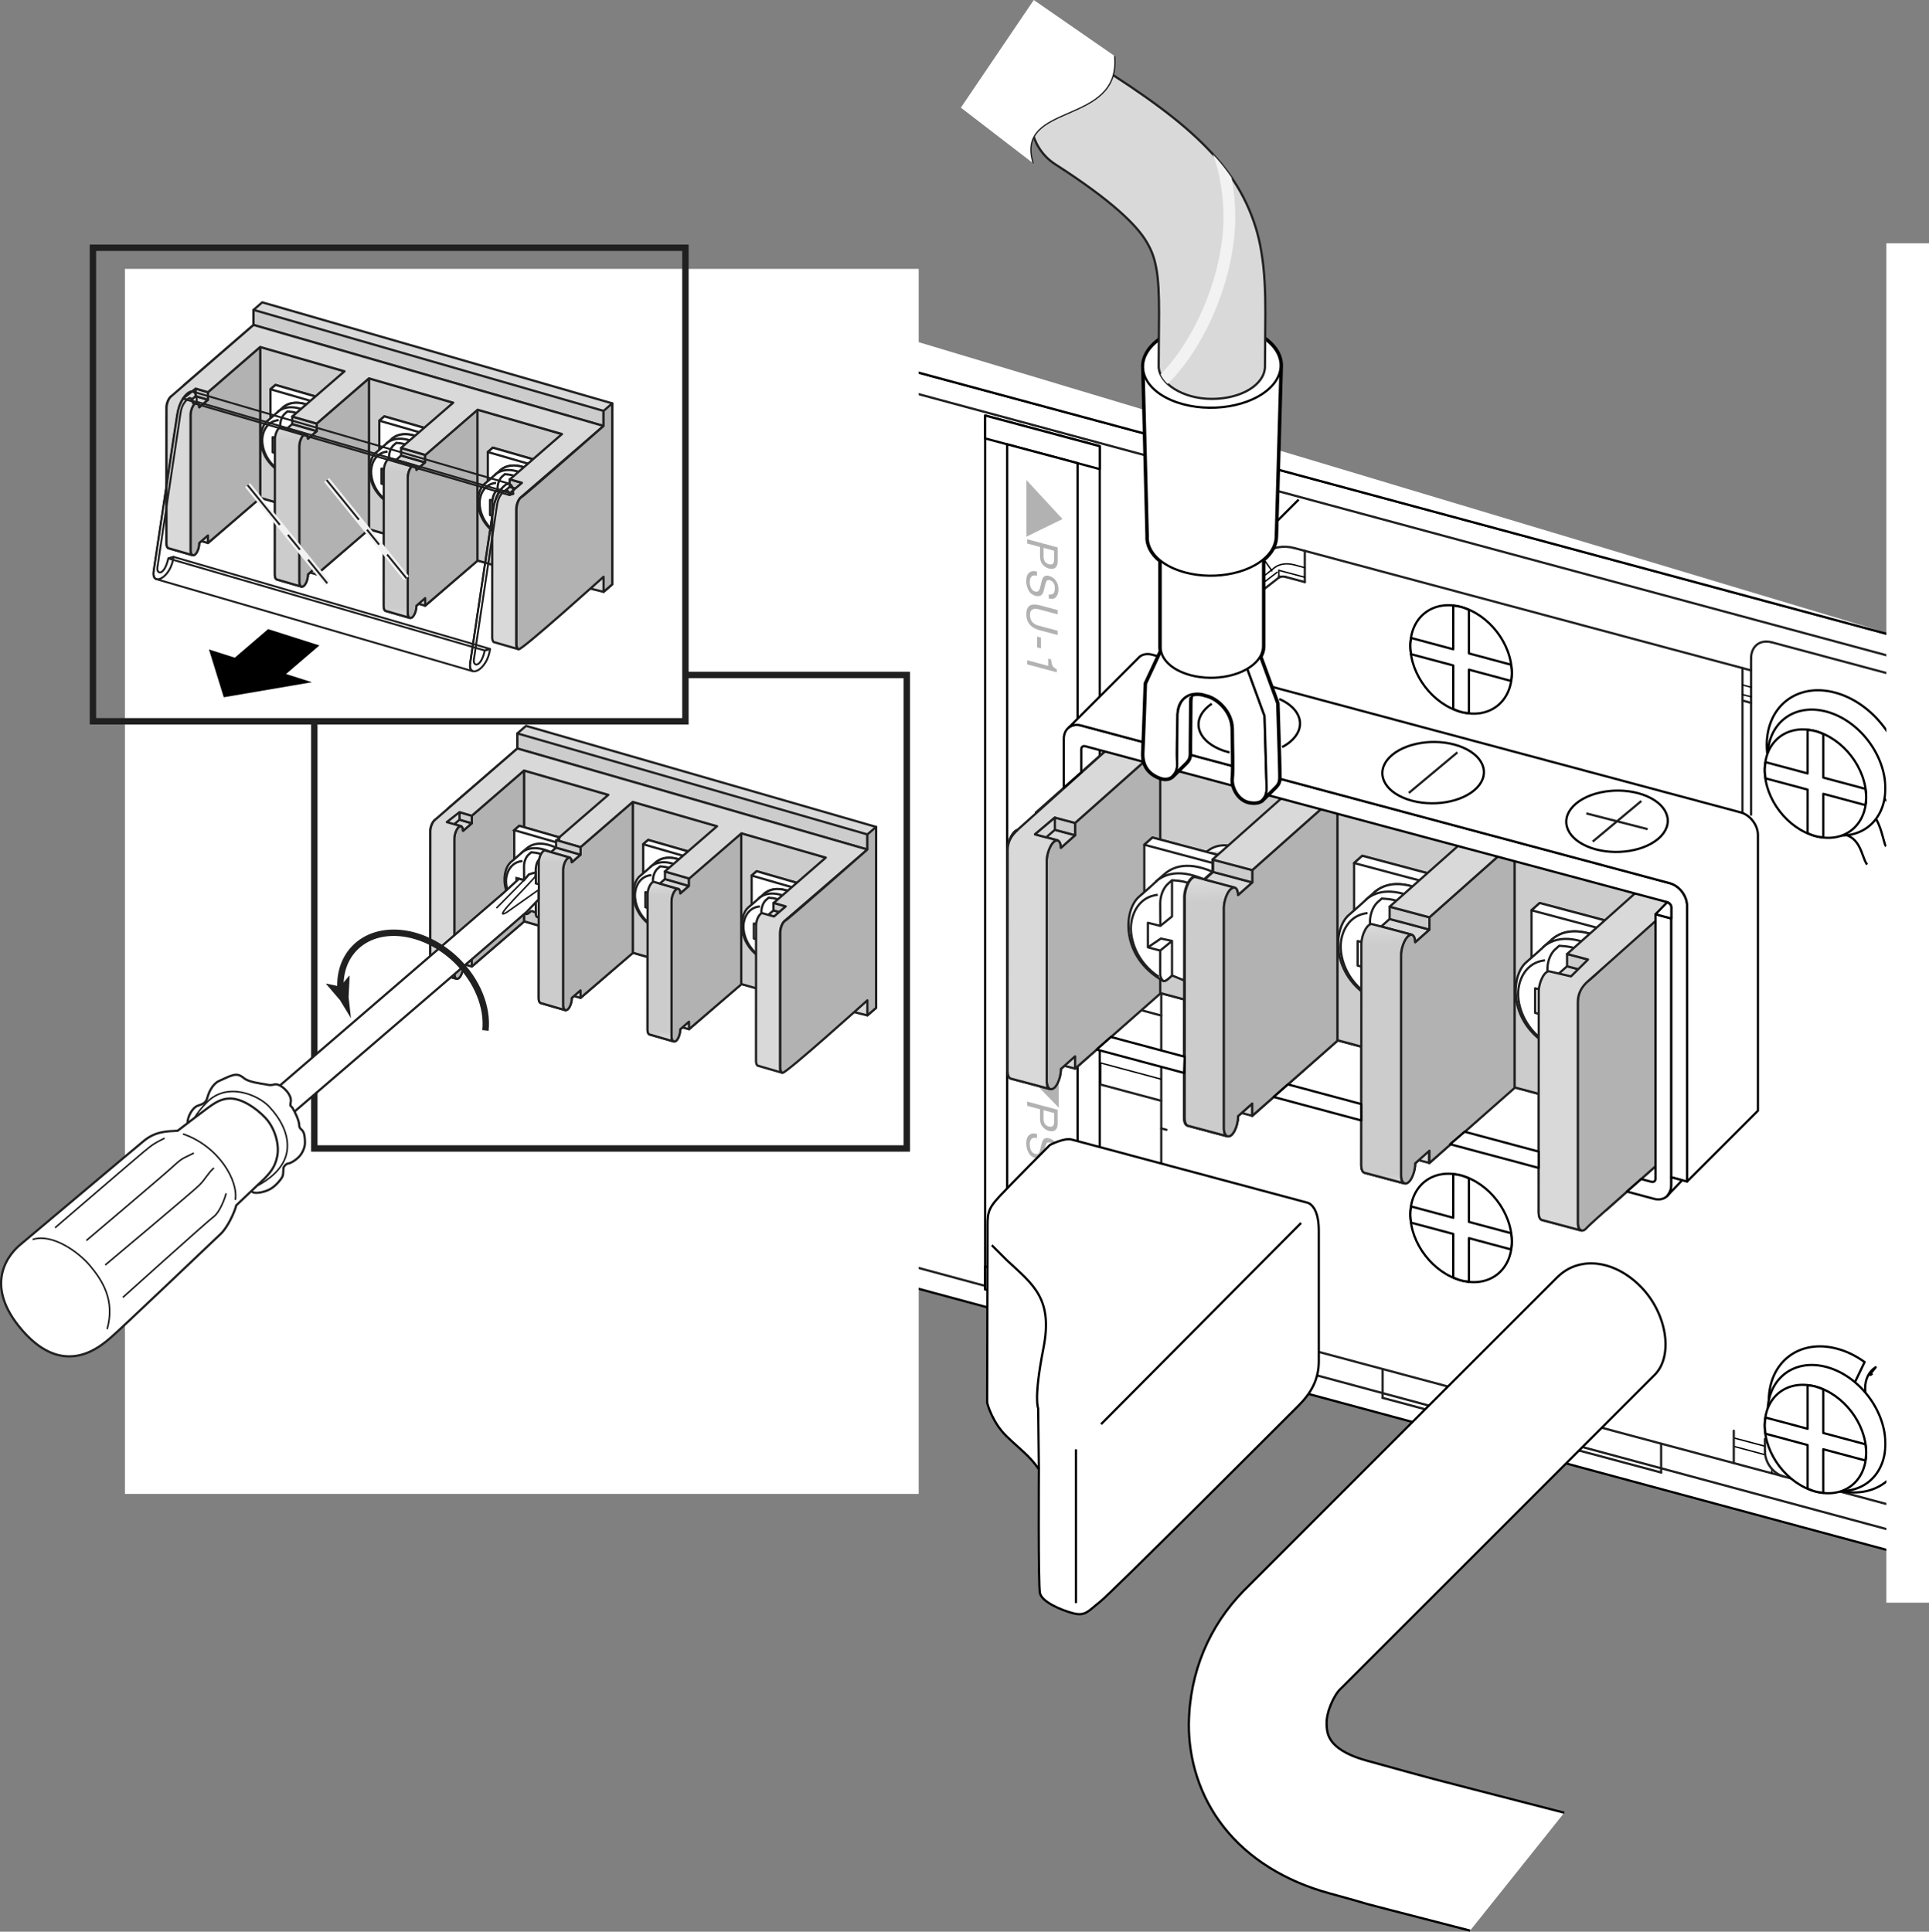 <?xml version="1.0" encoding="UTF-8"?>
<!DOCTYPE svg PUBLIC "-//W3C//DTD SVG 1.1//EN" "http://www.w3.org/Graphics/SVG/1.1/DTD/svg11.dtd">
<!-- Generator: Adobe Illustrator 15.1.0, SVG Export Plug-In . SVG Version: 6.00 Build 0)  --><svg xmlns="http://www.w3.org/2000/svg" version="1.1" x="0px" y="0px" width="301.524px" height="301.96px" viewBox="0 0 301.524 301.96" enable-background="new 0 0 301.524 301.96" xml:space="preserve">
    <rect x="0" y="0" width="301.524" height="301.96" fill="#808080" stroke="none"/>
    <g id="Layer_2">
        <polygon fill="#FFFFFF" stroke="#000000" stroke-width="0.35" stroke-linejoin="round" points="300.093,243.674 116.136,194.062    116.139,50.85 300.093,100.472  "/>
        <polygon fill="#FFFFFF" stroke="#202020" stroke-width="0.35" stroke-linejoin="round" points="119.229,191.633 296.951,239.579    296.951,102.991 119.229,55.042  "/>
        <polygon fill="#FFFFFF" stroke="#000000" stroke-width="0.35" stroke-linejoin="round" points="171.895,206.343 153.987,201.546    153.991,64.958 171.895,69.756  "/>
        <polygon fill="#FFFFFF" stroke="#000000" stroke-width="0.35" stroke-linejoin="round" points="153.987,201.546 171.895,206.343    171.895,202.772 153.987,197.97  "/>
        <polygon fill="#FFFFFF" stroke="#000000" stroke-width="0.35" stroke-linejoin="round" points="153.991,68.536 171.895,73.333    171.895,69.756 153.991,64.958  "/>
        <polygon fill="#FFFFFF" stroke="#000000" stroke-width="0.35" stroke-linejoin="round" points="168.44,201.845 157.425,198.891    157.425,69.458 168.438,72.404  "/>
        <polygon fill="#B2B2B2" points="160.435,75.033 160.435,83.894 166.081,81.135  "/>
        <g>
            <path fill="#B2B2B2" d="M165.319,85.569l0.002,2.207c-0.002,0.435-0.115,0.76-0.356,0.961c-0.241,0.207-0.578,0.247-1.009,0.13    c-0.373-0.098-0.695-0.299-0.975-0.617c-0.27-0.312-0.408-0.714-0.412-1.208v-1.545l-2.016-0.539v-0.668L165.319,85.569z     M164.666,87.984c0.071-0.123,0.104-0.318,0.104-0.571v-1.324l-1.658-0.448l0.002,1.324c-0.002,0.299,0.065,0.559,0.186,0.779    c0.126,0.214,0.348,0.37,0.658,0.454C164.306,88.289,164.54,88.218,164.666,87.984z"/>
            <path fill="#B2B2B2" d="M162.095,89.983c-0.271-0.052-0.492-0.052-0.658,0.013c-0.32,0.13-0.478,0.468-0.478,1.006    c0,0.24,0.04,0.467,0.108,0.688c0.126,0.415,0.369,0.675,0.717,0.766c0.26,0.071,0.444,0.039,0.558-0.091    c0.101-0.136,0.204-0.37,0.283-0.701l0.139-0.61c0.098-0.396,0.205-0.668,0.321-0.812c0.198-0.253,0.498-0.324,0.893-0.214    c0.426,0.11,0.779,0.357,1.059,0.733c0.27,0.37,0.409,0.824,0.409,1.376c0,0.5-0.126,0.896-0.367,1.182    c-0.241,0.292-0.623,0.363-1.155,0.221l0.006-0.63c0.25,0.039,0.441,0.02,0.582-0.045c0.249-0.13,0.375-0.428,0.375-0.896    c0-0.376-0.077-0.675-0.243-0.883c-0.155-0.208-0.347-0.344-0.558-0.402c-0.237-0.059-0.4-0.007-0.51,0.162    c-0.071,0.11-0.158,0.376-0.26,0.798l-0.158,0.63c-0.065,0.305-0.176,0.526-0.296,0.668c-0.224,0.24-0.548,0.312-0.978,0.201    c-0.524-0.143-0.901-0.441-1.129-0.889c-0.227-0.455-0.348-0.935-0.348-1.441c0-0.604,0.16-1.032,0.458-1.286    c0.305-0.266,0.714-0.318,1.224-0.175L162.095,89.983z"/>
            <path fill="#B2B2B2" d="M165.319,96.033l-2.941-0.785c-0.351-0.091-0.637-0.098-0.867-0.026c-0.346,0.111-0.52,0.403-0.52,0.876    c0.004,0.571,0.189,1.013,0.565,1.318c0.197,0.162,0.478,0.299,0.813,0.389l2.949,0.786v0.675l-2.678-0.714    c-0.582-0.162-1.029-0.357-1.348-0.61c-0.578-0.454-0.867-1.104-0.871-1.934c0-0.838,0.293-1.338,0.871-1.474    c0.309-0.084,0.766-0.045,1.35,0.111l2.678,0.72L165.319,96.033z"/>
            <path fill="#B2B2B2" d="M162.702,99.662l0.01,1.694l-0.609-0.169l0.003-1.681L162.702,99.662z"/>
            <path fill="#B2B2B2" d="M163.843,102.96l0.453,0.117c0.042,0.448,0.107,0.772,0.205,0.967c0.094,0.201,0.324,0.383,0.685,0.571    v0.474l-4.632-1.24l0.003-0.643l3.288,0.883L163.843,102.96z"/>
	</g>
        <polygon fill="#B2B2B2" points="165.5,164.299 165.5,173.152 159.853,167.368  "/>
        <g>
            <path fill="#B2B2B2" d="M165.319,173.477v2.207c0,0.43-0.117,0.754-0.354,0.961c-0.241,0.201-0.581,0.24-1.013,0.131    c-0.369-0.105-0.691-0.3-0.967-0.625c-0.273-0.305-0.416-0.714-0.416-1.206v-1.546l-2.013-0.539v-0.668L165.319,173.477z     M164.67,175.891c0.067-0.129,0.101-0.324,0.101-0.576v-1.324l-1.658-0.449v1.332c0.002,0.291,0.061,0.551,0.191,0.771    c0.122,0.221,0.344,0.371,0.652,0.455C164.306,176.19,164.54,176.125,164.67,175.891z"/>
            <path fill="#B2B2B2" d="M162.089,177.891c-0.266-0.053-0.486-0.058-0.652,0.013c-0.32,0.13-0.478,0.462-0.478,1.001    c0,0.246,0.036,0.473,0.11,0.688c0.131,0.422,0.367,0.676,0.717,0.773c0.258,0.07,0.445,0.037,0.556-0.098    c0.104-0.13,0.204-0.371,0.276-0.701l0.146-0.611c0.101-0.395,0.205-0.668,0.321-0.805c0.191-0.26,0.498-0.317,0.893-0.215    c0.426,0.111,0.776,0.352,1.055,0.729c0.273,0.37,0.409,0.824,0.413,1.377c0,0.505-0.126,0.895-0.364,1.187    c-0.244,0.286-0.626,0.363-1.152,0.222v-0.637c0.25,0.039,0.449,0.02,0.582-0.045c0.249-0.131,0.373-0.43,0.375-0.896    c-0.002-0.377-0.077-0.67-0.239-0.877c-0.159-0.207-0.351-0.344-0.562-0.402c-0.237-0.064-0.405-0.007-0.51,0.162    c-0.071,0.111-0.158,0.371-0.26,0.799l-0.158,0.623c-0.068,0.312-0.172,0.526-0.296,0.669c-0.231,0.247-0.552,0.305-0.978,0.194    c-0.524-0.143-0.901-0.435-1.129-0.883c-0.23-0.447-0.341-0.928-0.348-1.441c0.007-0.597,0.149-1.031,0.458-1.285    c0.305-0.26,0.714-0.311,1.229-0.168L162.089,177.891z"/>
            <path d="M165.319,183.947l-2.941-0.791c-0.351-0.098-0.637-0.098-0.87-0.027c-0.343,0.105-0.517,0.396-0.517,0.877    c0,0.571,0.189,1.014,0.565,1.312c0.197,0.169,0.474,0.298,0.821,0.39l2.941,0.785v0.682l-2.676-0.721    c-0.584-0.148-1.035-0.357-1.356-0.61c-0.571-0.454-0.864-1.097-0.864-1.935c0-0.837,0.293-1.324,0.871-1.473    c0.314-0.078,0.766-0.046,1.348,0.109l2.678,0.721V183.947z"/>
            <path d="M162.706,187.576v1.683l-0.601-0.163v-1.688L162.706,187.576z"/>
            <path d="M161.603,190.069c0.292,0.228,0.568,0.59,0.805,1.09l0.356,0.747c0.166,0.325,0.305,0.571,0.423,0.72    c0.174,0.229,0.385,0.37,0.616,0.436c0.276,0.072,0.487,0.052,0.643-0.078c0.159-0.123,0.241-0.324,0.241-0.617    c0.002-0.401-0.15-0.733-0.459-0.973c-0.158-0.131-0.385-0.234-0.672-0.324v-0.61c0.402,0.11,0.734,0.278,0.99,0.492    c0.451,0.39,0.672,0.903,0.672,1.571c0.004,0.553-0.14,0.916-0.426,1.09c-0.291,0.176-0.613,0.223-0.966,0.131    c-0.37-0.104-0.692-0.325-0.955-0.668c-0.152-0.201-0.341-0.526-0.558-0.988l-0.248-0.531c-0.109-0.252-0.227-0.455-0.333-0.604    c-0.192-0.278-0.396-0.467-0.624-0.589v2.621l-0.555-0.149l0.003-3.298C160.95,189.667,161.304,189.843,161.603,190.069z"/>
	</g>
        <polyline fill="#FFFFFF" stroke="#000000" stroke-width="0.35" stroke-linejoin="round" points="124.686,47.809 116.087,50.836    300.093,100.472 300.093,100.472  "/>
        <line fill="none" stroke="#000000" stroke-width="0.212" stroke-linecap="round" stroke-linejoin="round" x1="172.05" y1="166.161" x2="172.05" y2="169.537"/>
        <line fill="none" stroke="#000000" stroke-width="0.212" stroke-linecap="round" stroke-linejoin="round" x1="172.054" y1="190.933" x2="172.054" y2="187.557"/>
        <line fill="none" stroke="#212121" stroke-width="0.35" stroke-linecap="round" stroke-linejoin="round" x1="177.191" y1="157.585" x2="177.188" y2="142.006"/>
        <line fill="none" stroke="#212121" stroke-width="0.35" stroke-linecap="round" stroke-linejoin="round" x1="177.191" y1="140.695" x2="177.188" y2="128.114"/>
        <line fill="none" stroke="#212121" stroke-width="0.35" stroke-linecap="round" stroke-linejoin="round" x1="177.191" y1="126.803" x2="177.188" y2="112.716"/>
        <line fill="none" stroke="#000000" stroke-width="0.212" stroke-linecap="round" stroke-linejoin="round" x1="182.603" y1="196.015" x2="181.784" y2="182.844"/>
        <line fill="none" stroke="#000000" stroke-width="0.212" stroke-linecap="round" stroke-linejoin="round" x1="182.595" y1="183.064" x2="182.603" y2="182.123"/>
        <line fill="none" stroke="#212121" stroke-width="0.35" stroke-linecap="round" stroke-linejoin="round" x1="181.515" y1="202.104" x2="181.515" y2="105.81"/>
        <line fill="none" stroke="#000000" stroke-width="0.212" stroke-linecap="round" stroke-linejoin="round" x1="183.95" y1="205.39" x2="183.95" y2="200.507"/>
        <polyline fill="none" stroke="#212121" stroke-width="0.35" stroke-linecap="round" stroke-linejoin="round" points="183.95,98.76    183.95,99.513 183.95,103.375  "/>
        <line fill="none" stroke="#212121" stroke-width="0.35" stroke-linecap="round" stroke-linejoin="round" x1="187.729" y1="206.401" x2="187.733" y2="201.527"/>
        <line fill="none" stroke="#000000" stroke-width="0.212" stroke-linecap="round" stroke-linejoin="round" x1="188.817" y1="98.572" x2="188.817" y2="98.007"/>
        <line fill="none" stroke="#212121" stroke-width="0.35" stroke-linecap="round" stroke-linejoin="round" x1="185.03" y1="96.053" x2="197.74" y2="86.504"/>
        <line fill="none" stroke="#000000" stroke-width="0.212" stroke-linecap="round" stroke-linejoin="round" x1="186.922" y1="98.435" x2="199.363" y2="88.626"/>
        <line fill="none" stroke="#000000" stroke-width="0.212" stroke-linecap="round" stroke-linejoin="round" x1="189.088" y1="97.513" x2="199.633" y2="89.451"/>
        <line fill="none" stroke="#212121" stroke-width="0.35" stroke-linecap="round" stroke-linejoin="round" x1="199.905" y1="90.282" x2="188.276" y2="99.363"/>
        <line fill="none" stroke="#000000" stroke-width="0.212" stroke-linecap="round" stroke-linejoin="round" x1="199.905" y1="89.152" x2="199.905" y2="90.087"/>
        <line fill="none" stroke="#212121" stroke-width="0.35" stroke-linecap="round" stroke-linejoin="round" x1="203.956" y1="90.989" x2="203.958" y2="86.108"/>
        <line fill="none" stroke="#212121" stroke-width="0.35" stroke-linecap="round" stroke-linejoin="round" x1="216.121" y1="218.515" x2="216.121" y2="214.003"/>
        <line fill="none" stroke="#212121" stroke-width="0.35" stroke-linecap="round" stroke-linejoin="round" x1="229.64" y1="222.138" x2="229.644" y2="217.626"/>
        <line fill="none" stroke="#212121" stroke-width="0.35" stroke-linecap="round" stroke-linejoin="round" x1="230.995" y1="222.5" x2="230.995" y2="217.988"/>
        <line fill="none" stroke="#212121" stroke-width="0.35" stroke-linecap="round" stroke-linejoin="round" x1="243.435" y1="225.831" x2="243.431" y2="221.326"/>
        <line fill="none" stroke="#212121" stroke-width="0.35" stroke-linecap="round" stroke-linejoin="round" x1="244.512" y1="226.122" x2="244.512" y2="221.61"/>
        <line fill="none" stroke="#212121" stroke-width="0.35" stroke-linecap="round" stroke-linejoin="round" x1="259.653" y1="230.18" x2="244.512" y2="226.122"/>
        <line fill="none" stroke="#212121" stroke-width="0.35" stroke-linecap="round" stroke-linejoin="round" x1="243.435" y1="225.831" x2="230.995" y2="222.5"/>
        <line fill="none" stroke="#212121" stroke-width="0.35" stroke-linecap="round" stroke-linejoin="round" x1="229.64" y1="222.138" x2="216.121" y2="218.515"/>
        <line fill="none" stroke="#212121" stroke-width="0.35" stroke-linecap="round" stroke-linejoin="round" x1="183.95" y1="205.39" x2="297.113" y2="235.703"/>
        <line fill="none" stroke="#000000" stroke-width="0.212" stroke-linecap="round" stroke-linejoin="round" x1="181.515" y1="202.104" x2="187.733" y2="203.779"/>
        <line fill="none" stroke="#000000" stroke-width="0.212" stroke-linecap="round" stroke-linejoin="round" x1="271.013" y1="226.091" x2="275.879" y2="227.396"/>
        <line fill="none" stroke="#000000" stroke-width="0.212" stroke-linecap="round" stroke-linejoin="round" x1="271.011" y1="224.772" x2="275.879" y2="226.07"/>
        <line fill="none" stroke="#212121" stroke-width="0.35" stroke-linecap="round" stroke-linejoin="round" x1="181.515" y1="199.858" x2="187.733" y2="201.527"/>
        <line fill="none" stroke="#212121" stroke-width="0.35" stroke-linecap="round" stroke-linejoin="round" x1="181.515" y1="194.781" x2="182.595" y2="195.073"/>
        <line fill="none" stroke="#000000" stroke-width="0.212" stroke-linecap="round" stroke-linejoin="round" x1="172.054" y1="190.933" x2="181.515" y2="193.471"/>
        <line fill="none" stroke="#212121" stroke-width="0.35" stroke-linecap="round" stroke-linejoin="round" x1="259.653" y1="230.18" x2="259.653" y2="225.675"/>
        <line fill="none" stroke="#212121" stroke-width="0.35" stroke-linecap="round" stroke-linejoin="round" x1="172.054" y1="187.557" x2="181.515" y2="190.095"/>
        <line fill="none" stroke="#212121" stroke-width="0.35" stroke-linecap="round" stroke-linejoin="round" x1="271.011" y1="228.713" x2="271.011" y2="223.649"/>
        <line fill="none" stroke="#212121" stroke-width="0.35" stroke-linecap="round" stroke-linejoin="round" x1="272.362" y1="126.995" x2="272.366" y2="104.434"/>
        <line fill="none" stroke="#212121" stroke-width="0.35" stroke-linecap="round" stroke-linejoin="round" x1="181.512" y1="176.385" x2="182.327" y2="176.605"/>
        <line fill="none" stroke="#212121" stroke-width="0.35" stroke-linecap="round" stroke-linejoin="round" x1="181.515" y1="172.074" x2="172.05" y2="169.537"/>
        <line fill="none" stroke="#000000" stroke-width="0.212" stroke-linecap="round" stroke-linejoin="round" x1="198.817" y1="89.237" x2="197.198" y2="86.919"/>
        <line fill="none" stroke="#212121" stroke-width="0.35" stroke-linecap="round" stroke-linejoin="round" x1="273.714" y1="102.921" x2="273.714" y2="127.352"/>
        <line fill="none" stroke="#212121" stroke-width="0.35" stroke-linecap="round" stroke-linejoin="round" x1="275.879" y1="226.824" x2="275.879" y2="224.948"/>
        <line fill="none" stroke="#000000" stroke-width="0.212" stroke-linecap="round" stroke-linejoin="round" x1="276.959" y1="229.563" x2="276.959" y2="230.31"/>
        <line fill="none" stroke="#000000" stroke-width="0.212" stroke-linecap="round" stroke-linejoin="round" x1="172.05" y1="166.161" x2="181.515" y2="168.699"/>
        <line fill="none" stroke="#212121" stroke-width="0.35" stroke-linecap="round" stroke-linejoin="round" x1="177.191" y1="157.585" x2="181.515" y2="158.748"/>
        <line fill="none" stroke="#212121" stroke-width="0.35" stroke-linecap="round" stroke-linejoin="round" x1="177.188" y1="142.006" x2="181.515" y2="143.168"/>
        <line fill="none" stroke="#212121" stroke-width="0.35" stroke-linecap="round" stroke-linejoin="round" x1="177.191" y1="140.695" x2="181.515" y2="141.85"/>
        <line fill="none" stroke="#212121" stroke-width="0.35" stroke-linecap="round" stroke-linejoin="round" x1="177.188" y1="128.114" x2="181.515" y2="129.27"/>
        <line fill="none" stroke="#212121" stroke-width="0.35" stroke-linecap="round" stroke-linejoin="round" x1="177.191" y1="126.803" x2="181.515" y2="127.958"/>
        <line fill="none" stroke="#212121" stroke-width="0.35" stroke-linecap="round" stroke-linejoin="round" x1="177.188" y1="112.716" x2="181.512" y2="113.878"/>
        <line fill="none" stroke="#212121" stroke-width="0.35" stroke-linecap="round" stroke-linejoin="round" x1="181.515" y1="105.81" x2="183.407" y2="106.316"/>
        <line fill="none" stroke="#212121" stroke-width="0.35" stroke-linecap="round" stroke-linejoin="round" x1="273.714" y1="109.867" x2="272.366" y2="109.503"/>
        <line fill="none" stroke="#212121" stroke-width="0.35" stroke-linecap="round" stroke-linejoin="round" x1="200.175" y1="90.159" x2="199.905" y2="90.087"/>
        <line fill="none" stroke="#212121" stroke-width="0.35" stroke-linecap="round" stroke-linejoin="round" x1="203.956" y1="90.989" x2="200.983" y2="90.191"/>
        <line fill="none" stroke="#000000" stroke-width="0.212" stroke-linecap="round" stroke-linejoin="round" x1="273.714" y1="108.926" x2="272.366" y2="108.569"/>
        <line fill="none" stroke="#000000" stroke-width="0.212" stroke-linecap="round" stroke-linejoin="round" x1="199.905" y1="89.152" x2="203.956" y2="90.236"/>
        <line fill="none" stroke="#000000" stroke-width="0.212" stroke-linecap="round" stroke-linejoin="round" x1="273.714" y1="107.426" x2="272.366" y2="107.063"/>
        <line fill="none" stroke="#000000" stroke-width="0.212" stroke-linecap="round" stroke-linejoin="round" x1="202.336" y1="88.302" x2="203.958" y2="88.737"/>
        <line fill="none" stroke="#212121" stroke-width="0.35" stroke-linecap="round" stroke-linejoin="round" x1="202.336" y1="85.673" x2="273.714" y2="104.797"/>
        <line fill="none" stroke="#212121" stroke-width="0.35" stroke-linecap="round" stroke-linejoin="round" x1="300.093" y1="106.607" x2="276.962" y2="100.409"/>
        <path fill="none" stroke="#000000" stroke-width="0.212" stroke-linecap="round" stroke-linejoin="round" d="M182.603,196.015   c0,2.254,1.615,4.377,3.781,4.953"/>
        <path fill="none" stroke="#000000" stroke-width="0.212" stroke-linecap="round" stroke-linejoin="round" d="M278.04,225.721   c4.326,5.849,11.359,8.114,15.953,5.023c0.273-0.305,0.545-0.415,0.814-0.532"/>
        <path fill="none" stroke="#000000" stroke-width="0.212" stroke-linecap="round" stroke-linejoin="round" d="M189.088,97.513   c0,0.188-0.267,0.305-0.271,0.494"/>
        <path fill="none" stroke="#000000" stroke-width="0.212" stroke-linecap="round" stroke-linejoin="round" d="M202.336,88.302   c-1.084-0.292-2.161-0.208-2.973,0.324"/>
        <path fill="none" stroke="#000000" stroke-width="0.212" stroke-linecap="round" stroke-linejoin="round" d="M186.922,98.435   c-0.27,0.117-0.538,0.422-0.538,0.974v4.619"/>
        <path fill="none" stroke="#000000" stroke-width="0.212" stroke-linecap="round" stroke-linejoin="round" d="M183.95,201.254   c0,0.565,0.268,1.201,0.811,1.539"/>
        <path fill="none" stroke="#212121" stroke-width="0.35" stroke-linecap="round" stroke-linejoin="round" d="M200.983,90.191   c-0.539-0.143-0.809-0.032-1.078,0.091"/>
        <path fill="none" stroke="#212121" stroke-width="0.35" stroke-linecap="round" stroke-linejoin="round" d="M188.276,99.363   c-0.271,0.117-0.543,0.227-0.547,0.409v4.615"/>
        <path fill="none" stroke="#212121" stroke-width="0.35" stroke-linecap="round" stroke-linejoin="round" d="M185.03,96.053   c-0.536,0.604-1.08,1.59-1.08,2.707"/>
        <path fill="none" stroke="#212121" stroke-width="0.35" stroke-linecap="round" stroke-linejoin="round" d="M202.336,85.673   c-1.62-0.435-3.515-0.194-4.596,0.831"/>
        <path fill="none" stroke="#212121" stroke-width="0.35" stroke-linecap="round" stroke-linejoin="round" d="M276.962,100.409   c-1.895-0.506-3.248,0.636-3.248,2.512"/>
        <path fill="none" stroke="#212121" stroke-width="0.35" stroke-linecap="round" stroke-linejoin="round" d="M275.879,226.824   c0,1.875,1.35,3.558,2.973,3.992"/>
        <path fill="none" stroke="#212121" stroke-width="0.35" stroke-linecap="round" stroke-linejoin="round" d="M181.784,202.182   c0.271,1.201,1.084,2.169,2.166,3.019"/>
        <path fill="#FFFFFF" stroke="#000000" stroke-width="0.35" stroke-linejoin="round" d="M204.3,187.985c0,0,1.844,0.26,1.844,4.356   c0,4.095,0,17.624,0,20.467c0,2.851-1.217,4.966-3.168,6.92c-1.951,1.947-29.29,29.31-31.075,30.698   c-1.785,1.383-2.224,2.278-4.216,1.739c-1.992-0.532-4.849-1.804-5.132-3.135c-0.282-1.331-0.171-19.37-0.171-19.37   c-1.521-2.168-2.818-3-5.012-5.109c-2.193-2.104-3.07-5.083-3.07-5.362c0-0.285,0.067-23.771,0.067-26.575   c0-2.805-0.159-3.428,1.856-5.591c2.016-2.167,7.896-8.049,7.896-8.049s2.234-1.154,3.373-0.85S204.3,187.985,204.3,187.985z"/>
        <path fill="#FFFFFF" stroke="#000000" stroke-width="0.35" stroke-linejoin="round" d="M155.03,194.651l2.34,2.337   c4.17,3.882,7.26,5.985,5.715,13.827s-0.814,9.322-0.814,9.322l0.111,9.523"/>
        <line fill="#FFFFFF" stroke="#000000" stroke-width="0.35" stroke-linejoin="round" x1="168.178" y1="226.558" x2="168.178" y2="250.583"/>
        <line fill="#FFFFFF" stroke="#000000" stroke-width="0.35" stroke-linejoin="round" x1="172.103" y1="222.63" x2="203.372" y2="191.173"/>
        <path fill="#FFFFFF" stroke="#000000" stroke-width="0.35" stroke-linejoin="round" d="M295.942,218.917   c-1.408,1.078,0.42-0.941,0.414-0.941l0,0l-0.075,0.064l-0.091,0.053c-0.045,0.033-0.078,0.071-0.078,0.155l0,0   c0.006,0.065,0.006,0.065,0.039,0.124l0,0c1.402,2.24,1.669,4.484,1.682,6.367l0,0c-0.008,6.103-4.779,9.765-10.679,8.193l0,0   c-5.895-1.584-10.673-7.809-10.673-13.911l0,0c0-6.108,4.774-9.77,10.673-8.187l0,0c1.525,0.396,2.992,1.137,4.31,2.084l0,0   l-1.84,3.83c-0.753-0.546-1.587-0.954-2.47-1.188l0,0c-3.372-0.896-6.099,1.188-6.105,4.68l0,0c0.01,3.5,2.733,7.043,6.112,7.959   l0,0c3.369,0.902,6.096-1.193,6.102-4.681l0,0c0.014-1.382-0.266-2.538-0.695-3.167l0,0c-0.636-1.006-1.027-2.195-1.022-3.33l0,0   c-0.003-1.494,0.64-2.67,1.646-3.299l0,0c0.22-0.175-1.663,1.891-0.499,0.994"/>
        <path fill="#FFFFFF" stroke="#000000" stroke-width="0.35" stroke-linejoin="round" d="M291.851,135.154   c-0.977-1.292-0.908-5.076-5.008-4.778l0,0c-5.892-1.583-10.669-7.809-10.676-13.917l0,0c0.007-6.102,4.784-9.77,10.676-8.192l0,0   c5.9,1.577,10.678,7.809,10.678,13.911l0,0c0,1.59-0.324,3.012-0.901,4.226l0,0l-4.185-3.031c0.335-0.695,0.518-1.5,0.518-2.421   l0,0c-0.004-3.493-2.73-7.043-6.109-7.959l0,0c-3.369-0.896-6.103,1.195-6.109,4.687l0,0c0.007,3.499,2.74,7.056,6.109,7.965l0,0   c1.338,0.363,2.381,0.357,2.882,0.052l0,0c4.284,0.26,4.46,5.797,5.083,6.615"/>
        <path fill="#FFFFFF" stroke="#000000" stroke-width="0.35" stroke-linejoin="round" d="M294.707,123.236   c0-5.258-4.12-10.633-9.202-11.996s-9.204,1.798-9.204,7.063c0.003,5.265,4.122,10.633,9.204,11.997   C290.595,131.662,294.714,128.5,294.707,123.236z"/>
        <path fill="#FFFFFF" stroke="#000000" stroke-width="0.35" stroke-linejoin="round" d="M291.707,124.619   c0-4.531-3.547-9.153-7.929-10.328c-4.375-1.168-7.926,1.552-7.926,6.083c0,4.531,3.551,9.16,7.926,10.328   C288.16,131.876,291.707,129.15,291.707,124.619z"/>
        <path fill="#FFFFFF" stroke="#000000" stroke-width="0.35" stroke-linejoin="round" d="M285.005,114.745   c-0.402-0.169-0.809-0.344-1.227-0.455c-0.416-0.11-0.818-0.162-1.221-0.201l-0.004,6.816l-6.578-1.766   c-0.059,0.396-0.123,0.798-0.123,1.233c0,0.428,0.064,0.87,0.123,1.305l6.582,1.76l-0.004,6.809   c0.406,0.175,0.809,0.344,1.225,0.455c0.418,0.117,0.824,0.162,1.227,0.201v-6.81l6.58,1.766c0.061-0.402,0.122-0.805,0.122-1.24   c0-0.429-0.062-0.864-0.122-1.298l-6.58-1.766V114.745z"/>
        <path fill="#FFFFFF" stroke="#000000" stroke-width="0.35" stroke-linejoin="round" d="M236.31,105.203   c0-4.531-3.548-9.153-7.93-10.328c-4.375-1.168-7.926,1.551-7.926,6.083c0,4.531,3.551,9.159,7.926,10.328   C232.762,112.46,236.31,109.733,236.31,105.203z"/>
        <path fill="#FFFFFF" stroke="#000000" stroke-width="0.35" stroke-linejoin="round" d="M229.607,95.329   c-0.402-0.169-0.808-0.344-1.228-0.455c-0.416-0.11-0.817-0.162-1.22-0.201l-0.003,6.816l-6.58-1.765   c-0.059,0.396-0.123,0.798-0.123,1.233c0,0.428,0.064,0.87,0.123,1.304l6.583,1.759l-0.003,6.81   c0.405,0.175,0.807,0.344,1.223,0.455c0.42,0.117,0.825,0.162,1.228,0.201v-6.81l6.579,1.766c0.063-0.403,0.123-0.805,0.123-1.24   c0-0.428-0.061-0.863-0.123-1.298l-6.579-1.766V95.329z"/>
        <path fill="#FFFFFF" stroke="#000000" stroke-width="0.35" stroke-linejoin="round" d="M236.31,194.071   c0-4.531-3.548-9.153-7.93-10.328c-4.375-1.169-7.926,1.552-7.926,6.083c0,4.53,3.551,9.158,7.926,10.327   C232.762,201.329,236.31,198.603,236.31,194.071z"/>
        <path fill="#FFFFFF" stroke="#000000" stroke-width="0.35" stroke-linejoin="round" d="M229.607,184.197   c-0.402-0.168-0.808-0.344-1.228-0.454c-0.416-0.11-0.817-0.162-1.22-0.201l-0.003,6.816l-6.58-1.766   c-0.059,0.395-0.123,0.798-0.123,1.233c0,0.427,0.064,0.869,0.123,1.304l6.583,1.76l-0.003,6.809   c0.405,0.176,0.807,0.345,1.223,0.455c0.42,0.117,0.825,0.162,1.228,0.201v-6.809l6.579,1.766c0.063-0.402,0.123-0.807,0.123-1.24   c0-0.429-0.061-0.864-0.123-1.299l-6.579-1.766V184.197z"/>
        <path fill="#FFFFFF" stroke="#000000" stroke-width="0.35" stroke-linejoin="round" d="M285.505,213.691   c-5.082-1.363-9.201,1.806-9.201,7.063c0,5.264,4.119,10.633,9.201,11.996s9.209-1.799,9.209-7.063   C294.714,220.423,290.587,215.055,285.505,213.691z"/>
        <path fill="#FFFFFF" stroke="#000000" stroke-width="0.35" stroke-linejoin="round" d="M283.778,216.749   c-4.381-1.176-7.93,1.545-7.93,6.076s3.549,9.152,7.93,10.32c4.375,1.176,7.929-1.537,7.929-6.068   C291.707,222.532,288.153,217.918,283.778,216.749z"/>
        <path fill="#FFFFFF" stroke="#000000" stroke-width="0.35" stroke-linejoin="round" d="M275.976,221.591   c-0.064,0.396-0.123,0.799-0.127,1.234c0.004,0.436,0.063,0.87,0.124,1.293l6.581,1.771v6.809c0.4,0.17,0.807,0.338,1.225,0.447   c0.418,0.117,0.824,0.162,1.224,0.209l-0.003-6.811l6.586,1.761c0.061-0.397,0.122-0.792,0.122-1.228   c0-0.441-0.062-0.869-0.122-1.305l-6.583-1.766v-6.811c-0.399-0.168-0.806-0.336-1.224-0.447c-0.418-0.117-0.824-0.162-1.225-0.207   v6.809L275.976,221.591z"/>
        <path fill="#FFFFFF" stroke="#000000" stroke-width="0.35" stroke-linejoin="round" d="M229.79,301.79   c-24.863-6.42-10.682-2.725-22.004-5.832l0,0c-6.879-1.876-12.658-5.446-16.508-10.373l0,0c-3.859-4.889-5.477-10.756-5.449-16.047   l0,0c0.097-8.238,3.262-15.424,8.545-20.838l0,0c7.264-7.264,49.004-48.99,49.051-49.051l0,0h0.01   c3.303-3.297,8.743-2.797,12.953,1.403l0,0c4.203,4.207,5.207,10.894,2.275,13.84l0,0c0,0-41.789,41.78-49.06,49.05l0,0   c-1.038,0.914-2.334,3.726-2.233,5.596l0,0c0.026,1.259,0.275,1.973,0.86,2.752l0,0c0.61,0.746,1.844,1.922,5.281,2.896l0,0   c13.163,3.62,4.666,1.382,30.998,8.179"/>
        <g>
            <path fill="#D9D9D9" stroke="#202020" stroke-width="0.35" stroke-linecap="round" stroke-linejoin="round" d="M263.337,127.137    v-2.097l-19.201-5.115l-1.818,1.613l-5.861-1.561v-2.097l-15.158-4.038l-4.048-1.081l-1.813,1.613l-6.677-1.772v-2.1    l-19.198-5.112l-1.818,1.613l-5.865-1.561l-2.217,1.967v3.843l-17.738,15.758v1.918l-1.326,1.179c0,0-1.182-0.315-1.393-0.37    c-0.211-0.055-0.514,0.152-0.514,0.152c-0.686,0.613-1.185,1.847-1.185,2.636c0,0.792-0.017,34.291-0.017,34.908    c0,0.613,0.188,1.074,0.5,1.166c0.315,0.086,5.885,1.563,6.129,1.628c0.24,0.065,0.406-0.081,0.406-0.081    c0.401-0.217,1.307-1.404,1.307-3.051l0.555-0.492l1.662,0.44l13.305-11.818l3.736,0.997c0,0,0,18.098,0,18.563    c0,0.464,0.113,1.045,0.551,1.171c0.007,0,0.023,0.003,0.026,0.007c0.007,0,0.013,0.007,0.017,0.007    c0.312,0.091,5.885,1.567,6.125,1.633c0.012,0.003,0.023,0.003,0.035,0.003c0.004,0.004,0.017,0.004,0.017,0.004    c0.009,0.002,0.022,0,0.032,0c0.045,0.002,0.094,0.002,0.133-0.004c0.022-0.003,0.042-0.01,0.063-0.016    c0.041-0.014,0.077-0.033,0.101-0.046c0.13-0.071,0.228-0.165,0.228-0.165c0.309-0.268,0.572-0.705,0.768-1.208    c0.105-0.247,0.189-0.532,0.247-0.831c0.004-0.029,0.011-0.052,0.013-0.082c0.02-0.098,0.036-0.199,0.049-0.311    c0.02-0.16,0.032-0.322,0.032-0.477l0.552-0.494l1.666,0.445l9.58-8.514l3.725-3.305l3.35,0.889l0.383,0.105    c0,0,0,18.101,0,18.562c0,0.36,0.077,0.786,0.314,1.022c0.064,0.074,0.143,0.126,0.23,0.149c0,0,5.874,1.567,6.117,1.63    c0.008,0.006,0.017,0,0.023,0c0.039,0.013,0.078,0.018,0.088,0.025c0.26,0.068,0.555-0.236,0.555-0.236    c0.637-0.543,1.107-1.838,1.107-2.902l0.555-0.492l1.604,0.424l0,0l0.061,0.017l13.303-11.821l3.777,1.01c0,0,0,18.015,0,18.559    c0,0.546,0.155,1.079,0.504,1.165c0,0,5.871,1.562,6.113,1.63c0.24,0.062,0.512-0.153,0.512-0.153    c1.1-0.814,1.203-2.982,1.203-2.982l0.555-0.49l1.662,0.441l14.414-12.804l3.328,0.889l2.215-1.969v-46.087L263.337,127.137z"/>
            <polygon fill="#CCCCCC" stroke="#202020" stroke-width="0.35" stroke-linecap="round" stroke-linejoin="round" points="    181.353,116.819 181.353,155.226 185.089,156.223 202.826,122.542   "/>
            <polygon fill="#CCCCCC" stroke="#202020" stroke-width="0.35" stroke-linecap="round" stroke-linejoin="round" points="    209.046,124.197 209.046,162.604 212.778,163.598 230.52,129.916   "/>
            <path fill="#B2B2B2" stroke="#202020" stroke-width="0.35" stroke-linecap="round" stroke-linejoin="round" d="M181.353,155.324    l-13.305,11.72v-1.921l-2.217,1.973c0,1.545-0.828,3.375-1.655,3.135c-0.499-0.146-0.562-1.038-0.562-1.164    c0-0.127,0-33.435,0-34.568c0-0.639,0.357-2.476,1.27-3.022c0.941-0.564,0.947,1.055,0.947,1.055l2.217-1.973v-1.915    l13.305-11.824V155.324z"/>
            <path fill="#D9D9D9" stroke="#202020" stroke-width="0.35" stroke-linecap="round" stroke-linejoin="round" d="M160.612,130.107    c0,0,4.168,1.12,4.68,1.252c0.514,0.133,0.539,1,0.539,1.172l2.217-1.973l-6.115-1.63L160.612,130.107z"/>
            <polygon fill="#CCCCCC" stroke="#202020" stroke-width="0.35" stroke-linecap="round" stroke-linejoin="round" points="    161.933,128.929 161.933,127.014 168.048,128.644 168.048,130.559   "/>
            <polygon fill="#FFFFFF" stroke="#202020" stroke-width="0.35" stroke-linejoin="round" points="190.323,133.634 180.142,130.924     178.865,132.053 178.865,149.201 190.323,152.531   "/>
            <polygon fill="#FFFFFF" stroke="#202020" stroke-width="0.35" stroke-linejoin="round" points="180.142,130.924 178.865,132.053     189.524,134.894 190.323,133.634   "/>
            <path fill="#FFFFFF" stroke="#202020" stroke-width="0.35" stroke-linejoin="round" d="M189.524,136.267    c-4.466-1.912-6.621-0.38-7.537,0.393c-0.914,0.772-1.502,1.412-3.949,3.521c-2.451,2.113-2.873,9.354,3.674,13.094    c0,0,0.354,0.201,0.809-0.201c0.455-0.399,0.678-0.597,0.678-0.597l1.857,0.766L189.524,136.267z"/>
            <path fill="#B2B2B2" stroke="#202020" stroke-width="0.35" stroke-linecap="round" stroke-linejoin="round" d="M209.046,162.697    l-13.305,11.725V172.5l-2.218,1.971c0,1.547-0.827,3.379-1.655,3.139c-0.503-0.149-0.561-1.042-0.561-1.166    c0-0.131,0-33.438,0-34.567c0-0.646,0.357-2.477,1.27-3.025c0.941-0.568,0.946,1.055,0.946,1.055l2.218-1.97v-1.921l13.305-11.818    V162.697z"/>
            <path fill="#FFFFFF" stroke="#202020" stroke-width="0.35" stroke-linejoin="round" d="M194.509,132.863    c-3.511-1.502-5.205-0.298-5.924,0.309"/>
            <path fill="#FFFFFF" stroke="#202020" stroke-width="0.35" stroke-linejoin="round" d="M188.165,137.441    c-4.467-1.908-6.619-0.38-7.533,0.396"/>
            <path fill="#FFFFFF" stroke="#202020" stroke-width="0.35" stroke-linejoin="round" d="M185.649,138    c-1.006-0.344-1.743-0.334-2.451-0.399l-0.74,0.656c-0.759,0.775-1.104,1.989-1.104,2.947c-0.006,0.964,0.02,3.532,0.02,3.532    l-1.943-0.487v3.836l1.924,0.51c0,0-0.006,2.859-0.006,3.404c0,0.548,0.022,0.896,0.503,1.363c0,0,0.298,0.182,1.347-0.886v-5.392    l-1.844,1.51"/>
            <path fill="none" stroke="#202020" stroke-width="0.35" stroke-linejoin="round" d="M180.973,139.873    c-2.935,0.308-4.106,2.94-4.198,4.957c-0.094,2.015,0.822,5.518,4.347,7.861"/>
            <polygon fill="#FFFFFF" stroke="#202020" stroke-width="0.35" stroke-linejoin="round" points="223.157,136.501 212.977,133.791     211.7,134.92 211.7,152.071 223.157,155.401   "/>
            <polygon fill="#FFFFFF" stroke="#202020" stroke-width="0.35" stroke-linejoin="round" points="212.977,133.791 211.7,134.92     222.356,137.76 223.157,136.501   "/>
            <path fill="#FFFFFF" stroke="#202020" stroke-width="0.35" stroke-linejoin="round" d="M222.356,139.134    c-4.467-1.912-6.619-0.38-7.533,0.396c-0.916,0.776-1.5,1.412-3.954,3.525c-2.45,2.106-2.866,9.344,3.675,13.086    c0,0,0.356,0.205,0.811-0.201c0.451-0.403,0.678-0.601,0.678-0.601l1.854,0.772L222.356,139.134z"/>
            <path fill="#FFFFFF" stroke="#202020" stroke-width="0.35" stroke-linejoin="round" d="M222.356,139.134    c-4.467-1.912-6.619-0.38-7.533,0.396"/>
            <path fill="#FFFFFF" stroke="#202020" stroke-width="0.35" stroke-linejoin="round" d="M220.999,140.309    c-4.466-1.909-6.618-0.38-7.533,0.396"/>
            <path fill="#FFFFFF" stroke="#202020" stroke-width="0.35" stroke-linejoin="round" d="M216.032,155.34    c-1.051,1.074-1.35,0.893-1.35,0.893c-0.477-0.471-0.5-0.815-0.5-1.367c0-0.545,0.008-3.401,0.008-3.401l-1.926-0.513v-3.836    l1.945,0.487c0,0-0.027-2.567-0.02-3.525c0-0.964,0.34-2.178,1.1-2.954l0.742-0.659c0.709,0.071,1.442,0.055,2.448,0.402"/>
            <path fill="none" stroke="#202020" stroke-width="0.35" stroke-linejoin="round" d="M213.804,142.743    c-2.935,0.312-4.104,2.938-4.197,4.957c-0.09,2.016,0.824,5.515,4.346,7.864"/>
            <path fill="#D9D9D9" stroke="#202020" stroke-width="0.35" stroke-linecap="round" stroke-linejoin="round" d="M188.2,137.452    c0,0,4.271,1.152,4.785,1.282c0.514,0.133,0.538,1.003,0.538,1.172l2.218-1.97l-6.215-1.656L188.2,137.452z"/>
            <polygon fill="#CCCCCC" stroke="#202020" stroke-width="0.35" stroke-linecap="round" stroke-linejoin="round" points="    189.526,136.28 189.526,134.362 195.741,136.015 195.741,137.936   "/>
            <path fill="none" stroke="#202020" stroke-width="0.25" stroke-linejoin="round" d="M235.645,117.663c0,0-2.516,2.129-3.323,2.957    c-0.812,0.825-1.111,2.182-1.111,2.778c0,0.955-0.154,1.967-1.126,2.72"/>
            <line fill="none" stroke="#202020" stroke-width="0.25" stroke-linejoin="round" x1="212.59" y1="117.52" x2="230.659" y2="122.039"/>
            <path fill="#FFFFFF" stroke="#202020" stroke-width="0.35" stroke-linecap="round" stroke-linejoin="round" d="M218.01,142.282    c-0.694,0.73-0.834,2.032-0.834,2.629c0,0.594,0,3.508,0,3.508l0.751,0.24"/>
            <path fill="#FFFFFF" stroke="#202020" stroke-width="0.35" stroke-linecap="round" stroke-linejoin="round" d="M217.927,151.64    l-0.751,0.623c0,0,0.021,3.373,0.021,3.875c0,0.509,0.154,0.772,0.658,0.883"/>
            <line fill="#FFFFFF" stroke="#202020" stroke-width="0.35" stroke-linecap="round" stroke-linejoin="round" x1="217.176" y1="152.263" x2="217.927" y2="152.47"/>
            <path fill="#FFFFFF" stroke="#202020" stroke-width="0.35" stroke-linecap="round" stroke-linejoin="round" d="M190.194,144.252    l-0.747,0.624c0,0,0.019,3.369,0.019,3.875c0,0.509,0.154,0.775,0.656,0.883"/>
            <line fill="#FFFFFF" stroke="#202020" stroke-width="0.35" stroke-linecap="round" stroke-linejoin="round" x1="189.447" y1="144.875" x2="190.194" y2="145.083"/>
            <path fill="#B2B2B2" stroke="#202020" stroke-width="0.35" stroke-linecap="round" stroke-linejoin="round" d="M218.938,149.234    c0-0.643,0.357-2.479,1.27-3.025c0.941-0.565,0.948,1.058,0.948,1.058l2.217-1.97v-1.925l17.741-15.755v-3.84l2.214-1.973v46.086    l-2.214,1.971v-3.84l-17.741,15.758v-1.918l-2.217,1.97c0,1.545-0.827,3.372-1.654,3.136c-0.504-0.146-0.563-1.039-0.563-1.168    C218.938,183.672,218.938,150.367,218.938,149.234z"/>
            <linearGradient id="SVGID_1_" gradientUnits="userSpaceOnUse" x1="216.731" y1="152.544" x2="216.731" y2="193.411" gradientTransform="matrix(1 -0.022 0 1 0 -2.727)">
                <stop offset="0" style="stop-color:#D9D9D9"/>
                <stop offset="0.071" style="stop-color:#CCCCCC"/>
                <stop offset="0.918" style="stop-color:#CCCCCC"/>
                <stop offset="0.956" style="stop-color:#D9D9D9"/>
                <stop offset="1" style="stop-color:#D9D9D9"/>
		</linearGradient>
            <path fill="url(#SVGID_1_)" stroke="#202020" stroke-width="0.35" stroke-linecap="round" stroke-linejoin="round" d="    M220.652,146.105c0,0-5.353-1.438-6.129-1.629c-0.771-0.198-1.696,1.691-1.696,3.129c0,1.447-0.017,34.026-0.017,34.564    c0,0.536,0.169,1.071,0.503,1.159c0.331,0.09,6.127,1.629,6.127,1.629c-0.508-0.127-0.503-1.029-0.503-1.158    c0-0.127,0-33.432,0-34.564C218.938,147.845,219.883,145.888,220.652,146.105z"/>
            <path fill="#D9D9D9" stroke="#202020" stroke-width="0.35" stroke-linecap="round" stroke-linejoin="round" d="M215.933,144.843    c0,0,4.168,1.117,4.684,1.253c0.51,0.133,0.539,1,0.539,1.171l2.217-1.97l-6.115-1.63L215.933,144.843z"/>
            <polygon fill="#CCCCCC" stroke="#202020" stroke-width="0.35" stroke-linecap="round" stroke-linejoin="round" points="    217.257,143.667 217.257,141.747 223.372,143.373 223.372,145.297   "/>
            <linearGradient id="SVGID_2_" gradientUnits="userSpaceOnUse" x1="189.055" y1="144.172" x2="189.055" y2="186.459" gradientTransform="matrix(1 -0.022 0 1 0 -2.727)">
                <stop offset="0" style="stop-color:#D9D9D9"/>
                <stop offset="0.071" style="stop-color:#CCCCCC"/>
                <stop offset="0.918" style="stop-color:#CCCCCC"/>
                <stop offset="0.956" style="stop-color:#D9D9D9"/>
                <stop offset="1" style="stop-color:#D9D9D9"/>
		</linearGradient>
            <path fill="url(#SVGID_2_)" stroke="#202020" stroke-width="0.35" stroke-linecap="round" stroke-linejoin="round" d="    M193.021,138.747c0,0-5.443-1.467-6.215-1.658c-0.776-0.195-1.701,1.694-1.701,3.135c0,1.438-0.016,34.022-0.016,34.561    c0,0.538,0.168,1.07,0.5,1.162c0.334,0.088,6.219,1.655,6.219,1.655c-0.504-0.134-0.5-1.035-0.5-1.159c0-0.131,0-33.438,0-34.564    C191.308,140.484,192.253,138.533,193.021,138.747z"/>
            <polygon fill="#CCCCCC" stroke="#202020" stroke-width="0.35" stroke-linecap="round" stroke-linejoin="round" points="    209.046,124.197 209.046,162.6 212.778,163.598 230.52,129.916   "/>
            <polygon fill="#CCCCCC" stroke="#202020" stroke-width="0.35" stroke-linecap="round" stroke-linejoin="round" points="    236.735,131.574 236.735,169.975 240.474,170.971 258.208,137.293   "/>
            <polygon fill="#CCCCCC" stroke="#202020" stroke-width="0.35" stroke-linecap="round" stroke-linejoin="round" points="    268.804,131.152 207.354,114.784 207.354,114.784 179.661,107.41 179.661,111.252 241.113,127.618 241.113,127.618     268.804,134.992   "/>
            <linearGradient id="SVGID_3_" gradientUnits="userSpaceOnUse" x1="189.1" y1="144.884" x2="189.1" y2="187.279" gradientTransform="matrix(1 -0.022 0 1 0 -2.727)">
                <stop offset="0" style="stop-color:#D9D9D9"/>
                <stop offset="0.071" style="stop-color:#CCCCCC"/>
                <stop offset="0.918" style="stop-color:#CCCCCC"/>
                <stop offset="0.956" style="stop-color:#D9D9D9"/>
                <stop offset="1" style="stop-color:#D9D9D9"/>
		</linearGradient>
            <path fill="url(#SVGID_3_)" stroke="#202020" stroke-width="0.35" stroke-linecap="round" stroke-linejoin="round" d="    M193.021,138.747c0,0-5.352-1.441-6.125-1.632c-0.771-0.198-1.7,1.691-1.7,3.135c0,1.438-0.017,34.018-0.017,34.558    c0,0.535,0.172,1.071,0.504,1.162c0.334,0.091,6.125,1.633,6.125,1.633c-0.504-0.134-0.5-1.032-0.5-1.159    c0-0.131,0-33.438,0-34.567C191.308,140.48,192.253,138.533,193.021,138.747z"/>
            <path fill="#B2B2B2" stroke="#202020" stroke-width="0.35" stroke-linecap="round" stroke-linejoin="round" d="M209.046,162.697    l-13.305,11.725V172.5l-2.218,1.971c0,1.545-0.827,3.379-1.655,3.139c-0.5-0.149-0.561-1.039-0.561-1.166    c0-0.131,0-33.438,0-34.567c0-0.646,0.357-2.483,1.27-3.025c0.941-0.568,0.946,1.055,0.946,1.055l2.218-1.97v-1.921l13.305-11.818    V162.697z"/>
            <path fill="#D9D9D9" stroke="#202020" stroke-width="0.35" stroke-linecap="round" stroke-linejoin="round" d="M188.306,137.481    c0,0,4.166,1.123,4.68,1.253c0.514,0.133,0.538,1.003,0.538,1.172l2.218-1.97l-6.115-1.629L188.306,137.481z"/>
            <polygon fill="#CCCCCC" stroke="#202020" stroke-width="0.35" stroke-linecap="round" stroke-linejoin="round" points="    189.626,136.307 189.626,134.385 195.741,136.015 195.741,137.936   "/>
            <polygon fill="#FFFFFF" stroke="#202020" stroke-width="0.35" stroke-linejoin="round" points="223.119,136.492 212.937,133.778     211.661,134.914 211.661,152.058 223.119,155.392   "/>
            <polygon fill="#FFFFFF" stroke="#202020" stroke-width="0.35" stroke-linejoin="round" points="212.937,133.778 211.661,134.914     222.317,137.748 223.119,136.492   "/>
            <path fill="#FFFFFF" stroke="#202020" stroke-width="0.35" stroke-linejoin="round" d="M222.317,139.124    c-4.467-1.908-6.618-0.376-7.534,0.396c-0.914,0.772-1.502,1.409-3.952,3.521c-2.451,2.113-2.869,9.348,3.676,13.087    c0,0,0.357,0.208,0.809-0.198c0.455-0.399,0.68-0.6,0.68-0.6l1.855,0.772L222.317,139.124z"/>
            <path fill="#B2B2B2" stroke="#202020" stroke-width="0.35" stroke-linecap="round" stroke-linejoin="round" d="M236.735,170.076    l-13.303,11.72v-1.918l-2.219,1.97c0,1.545-0.828,3.372-1.652,3.131c-0.5-0.142-0.564-1.034-0.564-1.164    c0-0.127,0-33.431,0-34.564c0-0.643,0.359-2.479,1.269-3.025c0.944-0.568,0.948,1.052,0.948,1.052l2.219-1.964v-1.922    l13.303-11.817V170.076z"/>
            <path fill="#FFFFFF" stroke="#202020" stroke-width="0.35" stroke-linejoin="round" d="M222.317,139.124    c-4.467-1.908-6.618-0.376-7.534,0.396"/>
            <path fill="#FFFFFF" stroke="#202020" stroke-width="0.35" stroke-linejoin="round" d="M220.958,140.296    c-4.463-1.909-6.618-0.374-7.531,0.402"/>
            <path fill="#FFFFFF" stroke="#202020" stroke-width="0.35" stroke-linejoin="round" d="M215.995,155.33    c-1.05,1.071-1.348,0.893-1.348,0.893c-0.484-0.474-0.502-0.815-0.502-1.363c0-0.552,0.002-3.408,0.002-3.408l-1.925-0.506v-3.843    l1.944,0.493c0,0-0.021-2.571-0.02-3.531c0.006-0.964,0.348-2.175,1.106-2.954l0.741-0.652c0.707,0.068,1.444,0.055,2.447,0.399"/>
            <path fill="none" stroke="#202020" stroke-width="0.35" stroke-linejoin="round" d="M213.765,142.733    c-2.934,0.308-4.103,2.94-4.193,4.953c-0.092,2.016,0.824,5.521,4.346,7.865"/>
            <polygon fill="#FFFFFF" stroke="#202020" stroke-width="0.35" stroke-linejoin="round" points="250.851,143.875 240.668,141.162     239.39,142.298 239.39,159.446 250.851,162.775   "/>
            <polygon fill="#FFFFFF" stroke="#202020" stroke-width="0.35" stroke-linejoin="round" points="240.668,141.162 239.39,142.298     250.048,145.138 250.851,143.875   "/>
            <path fill="#FFFFFF" stroke="#202020" stroke-width="0.35" stroke-linejoin="round" d="M250.048,146.508    c-4.463-1.908-6.621-0.38-7.535,0.396c-0.912,0.772-1.5,1.412-3.955,3.522c-2.446,2.113-2.865,9.35,3.682,13.094    c0,0,0.354,0.2,0.809-0.202c0.451-0.401,0.675-0.604,0.675-0.604l1.857,0.773L250.048,146.508z"/>
            <path fill="#FFFFFF" stroke="#202020" stroke-width="0.35" stroke-linejoin="round" d="M250.048,146.508    c-4.463-1.908-6.621-0.38-7.535,0.396"/>
            <path fill="#FFFFFF" stroke="#202020" stroke-width="0.35" stroke-linejoin="round" d="M248.692,147.686    c-4.467-1.909-6.621-0.379-7.537,0.396"/>
            <path fill="#FFFFFF" stroke="#202020" stroke-width="0.35" stroke-linejoin="round" d="M243.723,162.713    c-1.045,1.072-1.343,0.893-1.343,0.893c-0.484-0.471-0.504-0.813-0.504-1.363c0-0.544,0.004-3.404,0.004-3.404l-1.922-0.509    v-3.843l1.94,0.493c0,0-0.022-2.567-0.019-3.531c0.002-0.958,0.346-2.172,1.105-2.948l0.737-0.658    c0.708,0.068,1.448,0.055,2.454,0.399"/>
            <path fill="none" stroke="#202020" stroke-width="0.35" stroke-linejoin="round" d="M241.495,150.117    c-2.938,0.309-4.102,2.94-4.191,4.956c-0.096,2.016,0.82,5.512,4.342,7.862"/>
            <path fill="#D9D9D9" stroke="#202020" stroke-width="0.35" stroke-linecap="round" stroke-linejoin="round" d="M215.894,144.83    c0,0,4.269,1.146,4.781,1.282c0.516,0.133,0.539,1,0.539,1.166l2.219-1.964l-6.218-1.658L215.894,144.83z"/>
            <polygon fill="#CCCCCC" stroke="#202020" stroke-width="0.35" stroke-linecap="round" stroke-linejoin="round" points="    217.215,143.655 217.215,141.733 223.433,143.392 223.433,145.313   "/>
            <path fill="#FFFFFF" stroke="#202020" stroke-width="0.35" stroke-linejoin="round" d="M244.136,119.925    c0,0-2.143,1.743-3.327,2.954c-0.63,0.649-1.106,1.931-1.106,2.782c0,2.083,1.311,4.492,3.838,5.164    c2.532,0.675,9.969,2.655,11.523,3.067c1.045,0.279,2.158,0.091,2.713-0.399c0.734-0.652,1.517-1.431,2.217-1.973    c0.705-0.539,1.12-1.509,1.12-2.412l2.224-1.97v-2.097L244.136,119.925z"/>
            <path fill="none" stroke="#202020" stroke-width="0.25" stroke-linejoin="round" d="M263.337,125.041c0,0-2.516,2.126-3.327,2.954    c-0.809,0.828-1.106,2.181-1.106,2.782c0,0.954-0.159,1.963-1.127,2.716"/>
            <path fill="#FFFFFF" stroke="#202020" stroke-width="0.35" stroke-linejoin="round" d="M217.25,112.762    c0,0-2.139,1.747-3.327,2.957c-0.629,0.646-1.104,1.931-1.104,2.778c0,2.087,1.309,4.495,3.838,5.17    c2.531,0.668,9.967,2.652,11.521,3.067c1.048,0.279,2.162,0.087,2.717-0.406c0.73-0.649,1.512-1.425,2.217-1.967    c0.701-0.545,1.117-1.509,1.117-2.418l2.227-1.967v-2.097L217.25,112.762z"/>
            <path fill="none" stroke="#202020" stroke-width="0.25" stroke-linejoin="round" d="M236.456,117.88c0,0-2.516,2.126-3.327,2.954    s-1.11,2.185-1.11,2.782c0,0.955-0.156,1.964-1.123,2.713"/>
            <line fill="none" stroke="#202020" stroke-width="0.25" stroke-linejoin="round" x1="213.622" y1="117.78" x2="231.69" y2="122.298"/>
            <line fill="none" stroke="#202020" stroke-width="0.25" stroke-linejoin="round" x1="240.282" y1="124.898" x2="258.349" y2="129.41"/>
            <path fill="#FFFFFF" stroke="#202020" stroke-width="0.35" stroke-linecap="round" stroke-linejoin="round" d="M245.706,149.66    c-0.701,0.727-0.838,2.032-0.838,2.625c0,0.597,0,3.512,0,3.512l0.754,0.237"/>
            <path fill="#FFFFFF" stroke="#202020" stroke-width="0.35" stroke-linecap="round" stroke-linejoin="round" d="M245.618,159.013    l-0.75,0.624c0,0,0.023,3.369,0.023,3.875c0,0.511,0.148,0.773,0.652,0.885"/>
            <line fill="#FFFFFF" stroke="#202020" stroke-width="0.35" stroke-linecap="round" stroke-linejoin="round" x1="244.868" y1="159.637" x2="245.618" y2="159.845"/>
            <path fill="#FFFFFF" stroke="#202020" stroke-width="0.35" stroke-linecap="round" stroke-linejoin="round" d="M217.887,151.626    l-0.747,0.623c0,0,0.02,3.373,0.02,3.879c0,0.51,0.152,0.772,0.656,0.883"/>
            <line fill="#FFFFFF" stroke="#202020" stroke-width="0.35" stroke-linecap="round" stroke-linejoin="round" x1="217.14" y1="152.25" x2="217.887" y2="152.458"/>
            <path fill="#B2B2B2" stroke="#202020" stroke-width="0.35" stroke-linecap="round" stroke-linejoin="round" d="M246.628,156.609    c0-0.64,0.36-2.477,1.27-3.025c0.944-0.564,3.164-2.833,3.164-2.833l17.742-15.758v-3.84l2.215-1.97v46.087l-2.215,1.969v-3.84    l-17.742,15.755c0,0-2.6,2.282-3.105,2.856c-0.236,0.27-0.501,0.405-0.767,0.332c-0.497-0.146-0.562-1.042-0.562-1.166    C246.628,191.049,246.628,157.742,246.628,156.609z"/>
            <path fill="#D9D9D9" stroke="#202020" stroke-width="0.35" stroke-linecap="round" stroke-linejoin="round" d="M243.625,152.214    c0,0,1.333,0.363,1.845,0.5c0.514,0.136,1.219,0.159,1.219,0.325l1.537-1.123l-3.275-0.873L243.625,152.214z"/>
            <polygon fill="#CCCCCC" stroke="#202020" stroke-width="0.35" stroke-linecap="round" stroke-linejoin="round" points="    244.95,151.042 244.95,149.124 248.226,149.994 248.226,151.916   "/>
            <path fill="#D9D9D9" stroke="#202020" stroke-width="0.35" stroke-linecap="round" stroke-linejoin="round" d="M207.354,118.627    l-27.693-7.375c0,0-19.098,17.135-20.628,18.485c-0.735,0.59,0.038,0.01,0.038,0.01c-0.891,0.759-1.565,1.765-1.565,3.128    c0,1.438-0.017,34.023-0.017,34.558c0,0.533,0.17,1.074,0.5,1.166c0.335,0.086,6.129,1.628,6.129,1.628    c-0.507-0.136-0.504-1.035-0.504-1.161v-34.568c0-1.389,0.945-3.339,1.714-3.128c0,0-1.857-0.5-3.544-0.951l3.102-2.616    l3.162,0.841l13.305-11.824l21.474,5.722l-13.3,11.821l6.215,1.652l4.791-4.255l8.514-7.563l21.474,5.719l-13.305,11.818    l5.096,1.36l1.062,0.279l0.061,0.019l13.303-11.817l21.473,5.719l-13.258,11.831l3.271,0.87l-2.662,2.632    c-1.434-0.331-2.959-0.685-3.343-0.779c-0.771-0.191-1.7,1.694-1.7,3.136c0,1.44-0.014,34.024-0.014,34.56s0.168,1.071,0.5,1.159    c0.33,0.09,6.127,1.633,6.127,1.633c-0.506-0.134-0.502-1.035-0.502-1.159v-34.567c0-1.39,0.685-2.47,1.717-3.343    c1.033-0.873,20.459-18.273,20.459-18.273L207.354,118.627z"/>
            <linearGradient id="SVGID_4_" gradientUnits="userSpaceOnUse" x1="216.746" y1="152.165" x2="216.746" y2="194.45" gradientTransform="matrix(1 -0.022 0 1 0 -2.727)">
                <stop offset="0" style="stop-color:#D9D9D9"/>
                <stop offset="0.071" style="stop-color:#CCCCCC"/>
                <stop offset="0.918" style="stop-color:#CCCCCC"/>
                <stop offset="0.956" style="stop-color:#D9D9D9"/>
                <stop offset="1" style="stop-color:#D9D9D9"/>
		</linearGradient>
            <path fill="url(#SVGID_4_)" stroke="#202020" stroke-width="0.35" stroke-linecap="round" stroke-linejoin="round" d="    M220.714,146.122c0,0-5.446-1.464-6.219-1.659c-0.77-0.191-1.701,1.698-1.701,3.136c0,1.441-0.016,34.024-0.016,34.561    c0,0.539,0.171,1.075,0.503,1.162c0.331,0.091,6.22,1.655,6.22,1.655c-0.504-0.13-0.504-1.032-0.504-1.162    c0-0.127,0-33.431,0-34.564C218.997,147.861,219.944,145.904,220.714,146.122z"/>
            <path fill="#FFFFFF" stroke="#202020" stroke-width="0.35" stroke-linejoin="round" d="M189.562,105.391    c0,0-2.143,1.743-3.327,2.954c-0.634,0.649-1.11,1.934-1.11,2.781c0,2.084,1.311,4.489,3.843,5.164    c2.528,0.675,9.964,2.655,11.519,3.071c1.05,0.276,2.166,0.087,2.718-0.403c0.73-0.652,1.513-1.431,2.22-1.97    c0.701-0.542,1.116-1.513,1.116-2.421l2.221-1.963v-2.1L189.562,105.391z"/>
            <path fill="none" stroke="#202020" stroke-width="0.25" stroke-linejoin="round" d="M208.76,110.503c0,0-2.516,2.129-3.321,2.954    c-0.811,0.831-1.111,2.184-1.111,2.781c0,0.958-0.158,1.964-1.124,2.72"/>
            <line fill="none" stroke="#202020" stroke-width="0.25" stroke-linejoin="round" x1="185.933" y1="110.406" x2="203.999" y2="114.92"/>
	</g>
        <line fill="#FFFFFF" stroke="#000000" stroke-width="0.35" stroke-linejoin="round" x1="185.03" y1="96.053" x2="202.997" y2="78.091"/>
        <polygon fill="#D9D9D9" stroke="#202020" stroke-width="0.35" stroke-linecap="round" stroke-linejoin="round" points="   164.886,127.803 164.886,129.715 163.534,130.893 161.782,130.422  "/>
        <g>
            <path fill="#FFFFFF" stroke="#000000" stroke-width="0.35" stroke-linejoin="round" d="M254.313,186.262l4.229,1.136    c1.493,0.4,2.7-0.524,2.7-2.07V143.58l-2.467-0.665v41.345c-0.002,0.359-0.282,0.57-0.623,0.479l-1.611-0.431L254.313,186.262z"/>
            <path fill="#FFFFFF" stroke="#000000" stroke-width="0.35" stroke-linejoin="round" d="M166.282,123.138v-7.656    c0-1.545,1.211-2.477,2.697-2.077l92.03,24.658c1.493,0.402,2.703,1.98,2.703,3.525v43.107l-2.47-0.661v-42.196    c0-0.357-0.278-0.718-0.623-0.815l-90.988-24.375c-0.34-0.091-0.623,0.12-0.623,0.48v3.59L166.282,123.138z"/>
            <path fill="#FFFFFF" stroke="#000000" stroke-width="0.35" stroke-linejoin="round" d="M178.146,102.642    c0.49-0.374,1.162-0.506,1.906-0.312l92.029,24.665c1.493,0.399,2.703,1.977,2.703,3.521v43.111l-11.071,11.067v-43.107    c0-1.545-1.21-3.123-2.703-3.525l-92.03-24.658c-0.743-0.198-1.418-0.068-1.908,0.308L178.146,102.642z"/>
	</g>
        <path fill="#FFFFFF" stroke="#000000" stroke-width="0.35" stroke-linejoin="round" d="M258.776,142.915l1.844-1.893   c0.388,0.26,0.623,0.438,0.623,0.815c0,0.376,0,1.743,0,1.743L258.776,142.915z"/>
        <polygon fill="#FFFFFF" stroke="#000000" stroke-width="0.35" stroke-linejoin="round" points="228.942,176.91 240.507,180.011    240.506,182.564 226.668,178.861  "/>
        <polygon fill="#FFFFFF" stroke="#000000" stroke-width="0.35" stroke-linejoin="round" points="201.325,169.511 212.767,172.578    212.782,175.143 199.095,171.475  "/>
        <polygon fill="#FFFFFF" stroke="#000000" stroke-width="0.35" stroke-linejoin="round" points="173.649,162.094 185.174,165.184    185.085,167.719 171.419,164.058  "/>
        <path fill="#FFFFFF" stroke="#000000" stroke-width="0.35" stroke-linejoin="round" d="M260.581,186.967   c0,0,0.662-0.747,0.662-1.64s0-1.294,0-1.294l1.701,0.457L260.581,186.967z"/>
        <line fill="#FFFFFF" stroke="#202020" stroke-width="0.35" stroke-linejoin="round" x1="220.216" y1="123.955" x2="227.815" y2="117.607"/>
        <line fill="#FFFFFF" stroke="#202020" stroke-width="0.35" stroke-linejoin="round" x1="248.954" y1="131.559" x2="256.554" y2="125.211"/>
        <line fill="#FFFFFF" stroke="#202020" stroke-width="0.35" stroke-linejoin="round" x1="247.958" y1="127.153" x2="257.549" y2="129.615"/>
</g>
    <g id="callouts">
</g>
    <g id="covers">
        <rect x="294.859" y="38.03" fill="#FFFFFF" width="6.665" height="212.5"/>
        <rect x="19.524" y="42.03" fill="#FFFFFF" width="124.077" height="191.496"/>
        <polyline fill="none" stroke="#202020" stroke-width="0.35" stroke-linejoin="round" points="183.198,137.601 183.198,143.255    181.374,144.735  "/>
        <polyline fill="none" stroke="#202020" stroke-width="0.35" stroke-linejoin="round" points="179.431,148.084 181.46,146.713    183.198,147.084  "/>
</g>
    <g id="detail2">
        <path fill="#D9D9D9" stroke="#202020" stroke-width="0.35" stroke-linecap="round" stroke-linejoin="round" d="M95.702,63.054   v28.285l-1.361,1.179l-19.718-4.906l-8.165,7.071l-1.02-0.294l-0.341,0.294c0,0-0.064,1.329-0.738,1.814   c0,0-0.167,0.127-0.315,0.085c-0.147-0.043-3.752-1.084-3.752-1.084c-0.212-0.06-0.308-0.386-0.308-0.719   c0-0.334,0-11.394,0-11.394l-2.319-0.668L49.5,89.788l-1.021-0.294l-0.339,0.294c0,0.654-0.292,1.442-0.682,1.769   c0,0-0.18,0.182-0.339,0.136c-0.161-0.046-3.546-1.02-3.817-1.103c-0.271-0.081-0.339-0.44-0.339-0.725c0-0.285,0-11.393,0-11.393   l-2.293-0.662l-8.165,7.071l-1.021-0.294l-0.34,0.294c0,1.011-0.555,1.726-0.804,1.855c0,0-0.101,0.085-0.249,0.043   c-0.148-0.043-3.568-1.026-3.76-1.085c-0.192-0.06-0.308-0.342-0.308-0.72s0.01-20.94,0.01-21.424c0-0.483,0.307-1.233,0.728-1.603   c0,0,0.185-0.122,0.314-0.084c0.129,0.037,0.854,0.247,0.854,0.247l0.815-0.706v-1.178l10.887-9.429V48.44l1.361-1.179   L95.702,63.054z"/>
        <polygon fill="#CCCCCC" stroke="#202020" stroke-width="0.35" stroke-linecap="round" stroke-linejoin="round" points="   40.669,54.239 40.669,77.81 42.962,78.472 53.849,58.044  "/>
        <polygon fill="#CCCCCC" stroke="#202020" stroke-width="0.35" stroke-linecap="round" stroke-linejoin="round" points="   57.665,59.146 57.665,82.717 59.958,83.378 70.844,62.95  "/>
        <polygon fill="#CCCCCC" stroke="#202020" stroke-width="0.35" stroke-linecap="round" stroke-linejoin="round" points="   39.631,48.44 39.631,50.796 94.34,66.59 94.34,64.232  "/>
        <path fill="#B2B2B2" stroke="#202020" stroke-width="0.35" stroke-linecap="round" stroke-linejoin="round" d="M40.669,77.87   l-8.165,7.011v-1.178l-1.361,1.178c0,0.949-0.507,2.062-1.016,1.902c-0.307-0.096-0.345-0.646-0.345-0.724   c0-0.078,0-20.52,0-21.214c0-0.394,0.22-1.517,0.779-1.839c0.579-0.334,0.582,0.661,0.582,0.661l1.361-1.179v-1.178l8.165-7.072   V77.87z"/>
        <path fill="#D9D9D9" stroke="#202020" stroke-width="0.35" stroke-linecap="round" stroke-linejoin="round" d="M29.779,62.626   c0,0,0.718,0.226,1.033,0.315s0.331,0.623,0.331,0.727l1.361-1.179l-1.914-0.565L29.779,62.626z"/>
        <polygon fill="#CCCCCC" stroke="#202020" stroke-width="0.35" stroke-linecap="round" stroke-linejoin="round" points="   30.59,61.924 30.59,60.745 32.504,61.311 32.504,62.489  "/>
        <polygon fill="#FFFFFF" stroke="#202020" stroke-width="0.35" stroke-linejoin="round" points="49.307,61.978 43.058,60.174    42.275,60.852 42.275,71.375 49.307,73.576  "/>
        <polygon fill="#FFFFFF" stroke="#202020" stroke-width="0.35" stroke-linejoin="round" points="43.058,60.174 42.275,60.852    48.815,62.74 49.307,61.978  "/>
        <path fill="#FFFFFF" stroke="#202020" stroke-width="0.35" stroke-linejoin="round" d="M48.815,63.582   c-2.74-1.233-4.062-0.322-4.624,0.14c-0.561,0.463-0.922,0.844-2.426,2.107c-1.503,1.263-1.76,5.699,2.257,8.085   c0,0,0.218,0.129,0.497-0.112c0.277-0.241,0.415-0.36,0.415-0.36l1.139,0.5L48.815,63.582z"/>
        <path fill="#B2B2B2" stroke="#202020" stroke-width="0.35" stroke-linecap="round" stroke-linejoin="round" d="M57.665,82.776   L49.5,89.788v-1.179l-1.36,1.179c0,0.948-0.508,2.061-1.015,1.902c-0.309-0.096-0.346-0.646-0.346-0.723c0-0.08,0-20.521,0-21.215   c0-0.394,0.219-1.516,0.778-1.838c0.58-0.334,0.583,0.66,0.583,0.66l1.36-1.178v-1.179l8.165-7.07V82.776z"/>
        <path fill="#FFFFFF" stroke="#202020" stroke-width="0.35" stroke-linejoin="round" d="M48.815,63.582   c-2.74-1.233-4.062-0.322-4.624,0.14"/>
        <path fill="#FFFFFF" stroke="#202020" stroke-width="0.35" stroke-linejoin="round" d="M47.982,64.285   c-2.74-1.234-4.063-0.323-4.624,0.14"/>
        <path fill="#FFFFFF" stroke="#202020" stroke-width="0.35" stroke-linejoin="round" d="M44.934,73.442   c-0.643,0.644-0.827,0.529-0.827,0.529c-0.295-0.295-0.308-0.506-0.308-0.844c0-0.336,0.002-2.089,0.002-2.089l-1.18-0.339v-2.357   l1.193,0.328c0,0-0.016-1.578-0.013-2.167s0.212-1.329,0.678-1.795l0.454-0.393c0.435,0.051,0.887,0.054,1.504,0.279"/>
        <path fill="none" stroke="#202020" stroke-width="0.35" stroke-linejoin="round" d="M43.567,65.68   c-1.802,0.148-2.519,1.748-2.575,2.983c-0.056,1.235,0.505,3.397,2.667,4.885"/>
        <polygon fill="#FFFFFF" stroke="#202020" stroke-width="0.35" stroke-linejoin="round" points="66.327,66.891 60.078,65.087    59.295,65.765 59.295,76.289 66.327,78.49  "/>
        <polygon fill="#FFFFFF" stroke="#202020" stroke-width="0.35" stroke-linejoin="round" points="60.078,65.087 59.295,65.765    65.835,67.653 66.327,66.891  "/>
        <path fill="#FFFFFF" stroke="#202020" stroke-width="0.35" stroke-linejoin="round" d="M65.835,68.495   c-2.74-1.234-4.063-0.323-4.624,0.14c-0.562,0.462-0.922,0.844-2.427,2.106c-1.504,1.263-1.76,5.699,2.257,8.085   c0,0,0.218,0.13,0.497-0.111c0.277-0.241,0.415-0.36,0.415-0.36l1.14,0.499L65.835,68.495z"/>
        <path fill="#FFFFFF" stroke="#202020" stroke-width="0.35" stroke-linejoin="round" d="M65.835,68.495   c-2.74-1.234-4.063-0.323-4.624,0.14"/>
        <path fill="#FFFFFF" stroke="#202020" stroke-width="0.35" stroke-linejoin="round" d="M65.001,69.198   c-2.74-1.233-4.063-0.322-4.624,0.14"/>
        <path fill="#FFFFFF" stroke="#202020" stroke-width="0.35" stroke-linejoin="round" d="M61.953,78.355   c-0.642,0.643-0.827,0.527-0.827,0.527c-0.295-0.293-0.307-0.505-0.307-0.842c0-0.337,0.001-2.091,0.001-2.091l-1.18-0.338v-2.357   l1.193,0.327c0,0-0.014-1.576-0.013-2.167c0.003-0.589,0.213-1.329,0.679-1.795l0.454-0.392c0.435,0.051,0.887,0.054,1.504,0.278"/>
        <path fill="none" stroke="#202020" stroke-width="0.35" stroke-linejoin="round" d="M60.586,70.593   c-1.802,0.149-2.52,1.749-2.574,2.984c-0.057,1.235,0.505,3.396,2.666,4.885"/>
        <path fill="#D9D9D9" stroke="#202020" stroke-width="0.35" stroke-linecap="round" stroke-linejoin="round" d="M44.871,66.997   c0,0,2.622,0.761,2.937,0.851c0.315,0.089,0.332,0.623,0.332,0.726l1.36-1.178l-3.816-1.102L44.871,66.997z"/>
        <polygon fill="#CCCCCC" stroke="#202020" stroke-width="0.35" stroke-linecap="round" stroke-linejoin="round" points="   45.684,66.293 45.684,65.115 49.5,66.216 49.5,67.396  "/>
        <path fill="#FFFFFF" stroke="#202020" stroke-width="0.35" stroke-linecap="round" stroke-linejoin="round" d="M63.169,70.368   c-0.428,0.438-0.513,1.237-0.513,1.602c0,0.366,0,2.155,0,2.155l0.46,0.154"/>
        <path fill="#FFFFFF" stroke="#202020" stroke-width="0.35" stroke-linecap="round" stroke-linejoin="round" d="M63.116,76.109   l-0.46,0.373c0,0,0.012,2.068,0.012,2.38c0,0.312,0.094,0.476,0.404,0.55"/>
        <line fill="#FFFFFF" stroke="#202020" stroke-width="0.35" stroke-linecap="round" stroke-linejoin="round" x1="62.656" y1="76.481" x2="63.115" y2="76.619"/>
        <path fill="#FFFFFF" stroke="#202020" stroke-width="0.35" stroke-linecap="round" stroke-linejoin="round" d="M46.097,71.196   l-0.461,0.373c0,0,0.012,2.068,0.012,2.38c0,0.312,0.096,0.476,0.404,0.551"/>
        <line fill="#FFFFFF" stroke="#202020" stroke-width="0.35" stroke-linecap="round" stroke-linejoin="round" x1="45.636" y1="71.568" x2="46.096" y2="71.706"/>
        <linearGradient id="SVGID_5_" gradientUnits="userSpaceOnUse" x1="62.383" y1="72.007" x2="62.383" y2="97.093">
            <stop offset="0" style="stop-color:#D9D9D9"/>
            <stop offset="0.071" style="stop-color:#CCCCCC"/>
            <stop offset="0.918" style="stop-color:#CCCCCC"/>
            <stop offset="0.956" style="stop-color:#D9D9D9"/>
            <stop offset="1" style="stop-color:#D9D9D9"/>
	</linearGradient>
        <path fill="url(#SVGID_5_)" stroke="#202020" stroke-width="0.35" stroke-linecap="round" stroke-linejoin="round" d="   M64.789,72.749c0,0-3.286-0.956-3.759-1.085c-0.474-0.128-1.043,1.017-1.043,1.901c0,0.884-0.01,20.881-0.01,21.211   c0,0.329,0.104,0.66,0.309,0.719c0.203,0.06,3.759,1.085,3.759,1.085c-0.31-0.089-0.308-0.642-0.308-0.719   c0-0.079,0-20.52,0-21.214C63.736,73.793,64.316,72.608,64.789,72.749z"/>
        <path fill="#D9D9D9" stroke="#202020" stroke-width="0.35" stroke-linecap="round" stroke-linejoin="round" d="M61.893,71.911   c0,0,2.558,0.744,2.874,0.833c0.315,0.089,0.331,0.623,0.331,0.726l1.36-1.179l-3.753-1.083L61.893,71.911z"/>
        <polygon fill="#CCCCCC" stroke="#202020" stroke-width="0.35" stroke-linecap="round" stroke-linejoin="round" points="   62.705,71.208 62.705,70.028 66.458,71.112 66.458,72.291  "/>
        <polygon fill="#CCCCCC" stroke="#202020" stroke-width="0.35" stroke-linecap="round" stroke-linejoin="round" points="   74.622,64.042 74.622,87.612 76.916,88.274 87.802,67.846  "/>
        <path fill="#B2B2B2" stroke="#202020" stroke-width="0.35" stroke-linecap="round" stroke-linejoin="round" d="M74.622,87.672   l-8.165,7.011v-1.178l-1.36,1.178c0,0.948-0.507,2.061-1.015,1.903c-0.308-0.096-0.346-0.646-0.346-0.724   c0-0.079,0-20.521,0-21.214c0-0.394,0.22-1.517,0.778-1.839c0.58-0.334,0.583,0.66,0.583,0.66l1.36-1.178v-1.179l8.165-7.071   V87.672z"/>
        <polygon fill="#FFFFFF" stroke="#202020" stroke-width="0.35" stroke-linejoin="round" points="83.284,71.786 77.035,69.982    76.252,70.661 76.252,81.185 83.284,83.385  "/>
        <polygon fill="#FFFFFF" stroke="#202020" stroke-width="0.35" stroke-linejoin="round" points="77.035,69.982 76.252,70.661    82.793,72.549 83.284,71.786  "/>
        <path fill="#FFFFFF" stroke="#202020" stroke-width="0.35" stroke-linejoin="round" d="M82.793,73.391   c-2.74-1.234-4.063-0.322-4.624,0.14s-0.922,0.844-2.427,2.106c-1.504,1.263-1.76,5.699,2.257,8.085c0,0,0.218,0.13,0.497-0.111   c0.277-0.241,0.415-0.36,0.415-0.36l1.139,0.499L82.793,73.391z"/>
        <path fill="#FFFFFF" stroke="#202020" stroke-width="0.35" stroke-linejoin="round" d="M82.793,73.391   c-2.74-1.234-4.063-0.322-4.624,0.14"/>
        <path fill="#FFFFFF" stroke="#202020" stroke-width="0.35" stroke-linejoin="round" d="M81.959,74.093   c-2.74-1.233-4.063-0.322-4.624,0.14"/>
        <path fill="#FFFFFF" stroke="#202020" stroke-width="0.35" stroke-linejoin="round" d="M78.911,83.251   c-0.643,0.643-0.827,0.527-0.827,0.527c-0.295-0.294-0.307-0.505-0.307-0.843c0-0.336,0.001-2.091,0.001-2.091l-1.18-0.338V78.15   l1.193,0.327c0,0-0.014-1.577-0.013-2.167c0.002-0.59,0.212-1.33,0.678-1.796l0.454-0.392c0.435,0.051,0.887,0.054,1.504,0.279"/>
        <path fill="none" stroke="#202020" stroke-width="0.35" stroke-linejoin="round" d="M77.544,75.489   c-1.802,0.148-2.52,1.748-2.575,2.983c-0.057,1.235,0.505,3.396,2.666,4.886"/>
        <path fill="#FFFFFF" stroke="#202020" stroke-width="0.35" stroke-linecap="round" stroke-linejoin="round" d="M80.127,75.263   c-0.428,0.438-0.513,1.237-0.513,1.602c0,0.366,0,2.155,0,2.155l0.46,0.155"/>
        <path fill="#FFFFFF" stroke="#202020" stroke-width="0.35" stroke-linecap="round" stroke-linejoin="round" d="M80.074,81.004   l-0.46,0.373c0,0,0.012,2.068,0.012,2.38s0.094,0.476,0.404,0.55"/>
        <line fill="#FFFFFF" stroke="#202020" stroke-width="0.35" stroke-linecap="round" stroke-linejoin="round" x1="79.614" y1="81.377" x2="80.073" y2="81.515"/>
        <path fill="#D9D9D9" stroke="#202020" stroke-width="0.35" stroke-linecap="round" stroke-linejoin="round" d="M78.85,76.806   c0,0,0.725,0.215,1.04,0.304c0.315,0.088,0.332,0.623,0.332,0.726l1.36-1.179l-1.919-0.554L78.85,76.806z"/>
        <polygon fill="#CCCCCC" stroke="#202020" stroke-width="0.35" stroke-linecap="round" stroke-linejoin="round" points="   79.662,76.103 79.662,74.924 81.582,75.478 81.582,76.657  "/>
        <linearGradient id="SVGID_6_" gradientUnits="userSpaceOnUse" x1="45.397" y1="66.87" x2="45.397" y2="92.823">
            <stop offset="0" style="stop-color:#D9D9D9"/>
            <stop offset="0.071" style="stop-color:#CCCCCC"/>
            <stop offset="0.918" style="stop-color:#CCCCCC"/>
            <stop offset="0.956" style="stop-color:#D9D9D9"/>
            <stop offset="1" style="stop-color:#D9D9D9"/>
	</linearGradient>
        <path fill="url(#SVGID_6_)" stroke="#202020" stroke-width="0.35" stroke-linecap="round" stroke-linejoin="round" d="   M47.831,67.854c0,0-3.342-0.973-3.816-1.102s-1.043,1.017-1.043,1.901c0,0.885-0.009,20.882-0.009,21.211   c0,0.33,0.104,0.66,0.308,0.72c0.203,0.06,3.816,1.102,3.816,1.102c-0.31-0.088-0.308-0.642-0.308-0.719c0-0.08,0-20.52,0-21.214   C46.778,68.898,47.358,67.713,47.831,67.854z"/>
        <path fill="#D9D9D9" stroke="#202020" stroke-width="0.35" stroke-linecap="round" stroke-linejoin="round" d="M136.94,129.261   v28.286l-1.361,1.179l-19.718-4.906l-8.165,7.07l-1.019-0.293l-0.341,0.293c0,0-0.064,1.329-0.738,1.814   c0,0-0.167,0.128-0.315,0.084c-0.148-0.043-3.752-1.083-3.752-1.083c-0.213-0.06-0.309-0.386-0.309-0.72s0-11.393,0-11.393   l-2.319-0.669l-8.165,7.07l-1.021-0.294l-0.339,0.294c0,0.655-0.292,1.442-0.682,1.769c0,0-0.18,0.183-0.339,0.138   c-0.161-0.047-3.545-1.021-3.817-1.104c-0.271-0.081-0.339-0.44-0.339-0.726s0-11.393,0-11.393l-2.293-0.661l-8.165,7.071   l-1.021-0.295l-0.34,0.295c0,1.01-0.556,1.727-0.804,1.855c0,0-0.101,0.086-0.249,0.042c-0.148-0.042-3.568-1.026-3.76-1.085   c-0.191-0.059-0.308-0.342-0.308-0.72c0-0.377,0.01-20.94,0.01-21.424s0.307-1.233,0.728-1.603c0,0,0.185-0.123,0.314-0.086   s0.854,0.248,0.854,0.248l0.814-0.706v-1.179l10.887-9.429v-2.357l1.361-1.178L136.94,129.261z"/>
        <polygon fill="#CCCCCC" stroke="#202020" stroke-width="0.35" stroke-linecap="round" stroke-linejoin="round" points="   81.907,120.446 81.907,144.018 84.201,144.679 95.087,124.251  "/>
        <polygon fill="#CCCCCC" stroke="#202020" stroke-width="0.35" stroke-linecap="round" stroke-linejoin="round" points="   98.903,125.353 98.903,148.924 101.196,149.585 112.083,129.157  "/>
        <polygon fill="#CCCCCC" stroke="#202020" stroke-width="0.35" stroke-linecap="round" stroke-linejoin="round" points="   80.869,114.646 80.869,117.004 135.579,132.797 135.579,130.439  "/>
        <path fill="#B2B2B2" stroke="#202020" stroke-width="0.35" stroke-linecap="round" stroke-linejoin="round" d="M81.907,144.077   l-8.165,7.012v-1.179l-1.361,1.179c0,0.949-0.508,2.062-1.016,1.902c-0.307-0.097-0.346-0.646-0.346-0.725   c0-0.077,0-20.52,0-21.213c0-0.395,0.221-1.518,0.779-1.84c0.579-0.334,0.582,0.661,0.582,0.661l1.361-1.179v-1.178l8.165-7.072   V144.077z"/>
        <path fill="#D9D9D9" stroke="#202020" stroke-width="0.35" stroke-linecap="round" stroke-linejoin="round" d="M71.018,128.833   c0,0,0.718,0.227,1.033,0.315c0.315,0.089,0.332,0.623,0.332,0.727l1.361-1.179l-1.914-0.564L71.018,128.833z"/>
        <polygon fill="#CCCCCC" stroke="#202020" stroke-width="0.35" stroke-linecap="round" stroke-linejoin="round" points="   71.829,128.132 71.829,126.952 73.743,127.519 73.743,128.696  "/>
        <path fill="#B2B2B2" stroke="#202020" stroke-width="0.35" stroke-linecap="round" stroke-linejoin="round" d="M98.903,148.983   l-8.165,7.011v-1.177l-1.36,1.177c0,0.948-0.507,2.062-1.015,1.902c-0.308-0.096-0.346-0.646-0.346-0.724s0-20.52,0-21.214   c0-0.394,0.22-1.517,0.778-1.839c0.579-0.334,0.583,0.662,0.583,0.662l1.36-1.18v-1.179l8.165-7.071V148.983z"/>
        <polygon fill="#FFFFFF" stroke="#202020" stroke-width="0.35" stroke-linejoin="round" points="107.565,133.097 101.316,131.294    100.534,131.972 100.534,142.495 107.565,144.697  "/>
        <polygon fill="#FFFFFF" stroke="#202020" stroke-width="0.35" stroke-linejoin="round" points="101.316,131.294 100.534,131.972    107.074,133.86 107.565,133.097  "/>
        <path fill="#FFFFFF" stroke="#202020" stroke-width="0.35" stroke-linejoin="round" d="M107.074,134.702   c-2.74-1.233-4.063-0.322-4.624,0.141c-0.562,0.461-0.922,0.844-2.426,2.105c-1.504,1.264-1.76,5.699,2.256,8.086   c0,0,0.218,0.13,0.498-0.111c0.277-0.24,0.415-0.359,0.415-0.359l1.139,0.498L107.074,134.702z"/>
        <path fill="#FFFFFF" stroke="#202020" stroke-width="0.35" stroke-linejoin="round" d="M107.074,134.702   c-2.74-1.233-4.063-0.322-4.624,0.141"/>
        <path fill="#FFFFFF" stroke="#202020" stroke-width="0.35" stroke-linejoin="round" d="M106.24,135.405   c-2.74-1.233-4.063-0.322-4.624,0.14"/>
        <path fill="#FFFFFF" stroke="#202020" stroke-width="0.35" stroke-linejoin="round" d="M103.192,144.563   c-0.643,0.643-0.827,0.527-0.827,0.527c-0.295-0.295-0.307-0.506-0.307-0.843s0.001-2.091,0.001-2.091l-1.18-0.339v-2.356   l1.193,0.327c0,0-0.015-1.577-0.013-2.167c0.002-0.59,0.213-1.33,0.678-1.795l0.454-0.393c0.435,0.051,0.887,0.054,1.504,0.278"/>
        <path fill="none" stroke="#202020" stroke-width="0.35" stroke-linejoin="round" d="M101.825,136.8   c-1.802,0.148-2.52,1.748-2.575,2.984c-0.057,1.234,0.505,3.396,2.666,4.885"/>
        <path fill="#FFFFFF" stroke="#202020" stroke-width="0.35" stroke-linecap="round" stroke-linejoin="round" d="M104.408,136.575   c-0.428,0.438-0.513,1.237-0.513,1.602c0,0.366,0,2.154,0,2.154l0.46,0.156"/>
        <path fill="#FFFFFF" stroke="#202020" stroke-width="0.35" stroke-linecap="round" stroke-linejoin="round" d="M104.355,142.315   l-0.46,0.373c0,0,0.012,2.068,0.012,2.381c0,0.312,0.094,0.476,0.404,0.549"/>
        <line fill="#FFFFFF" stroke="#202020" stroke-width="0.35" stroke-linecap="round" stroke-linejoin="round" x1="103.895" y1="142.688" x2="104.354" y2="142.827"/>
        <path fill="#FFFFFF" stroke="#202020" stroke-width="0.35" stroke-linecap="round" stroke-linejoin="round" d="M87.335,137.403   l-0.46,0.373c0,0,0.012,2.067,0.012,2.379s0.095,0.476,0.404,0.551"/>
        <line fill="#FFFFFF" stroke="#202020" stroke-width="0.35" stroke-linecap="round" stroke-linejoin="round" x1="86.875" y1="137.776" x2="87.334" y2="137.913"/>
        <linearGradient id="SVGID_7_" gradientUnits="userSpaceOnUse" x1="103.622" y1="138.214" x2="103.622" y2="163.3">
            <stop offset="0" style="stop-color:#D9D9D9"/>
            <stop offset="0.071" style="stop-color:#CCCCCC"/>
            <stop offset="0.918" style="stop-color:#CCCCCC"/>
            <stop offset="0.956" style="stop-color:#D9D9D9"/>
            <stop offset="1" style="stop-color:#D9D9D9"/>
	</linearGradient>
        <path fill="url(#SVGID_7_)" stroke="#202020" stroke-width="0.35" stroke-linecap="round" stroke-linejoin="round" d="   M106.027,138.956c0,0-3.285-0.956-3.759-1.085s-1.043,1.017-1.043,1.901s-0.009,20.881-0.009,21.211s0.104,0.66,0.308,0.72   c0.203,0.06,3.759,1.085,3.759,1.085c-0.31-0.088-0.309-0.642-0.309-0.719c0-0.078,0-20.521,0-21.215   C104.974,140.001,105.555,138.815,106.027,138.956z"/>
        <path fill="#D9D9D9" stroke="#202020" stroke-width="0.35" stroke-linecap="round" stroke-linejoin="round" d="M103.131,138.117   c0,0,2.559,0.745,2.874,0.833c0.315,0.089,0.332,0.623,0.332,0.727l1.36-1.179l-3.753-1.084L103.131,138.117z"/>
        <polygon fill="#CCCCCC" stroke="#202020" stroke-width="0.35" stroke-linecap="round" stroke-linejoin="round" points="   103.943,137.414 103.943,136.235 107.696,137.318 107.696,138.498  "/>
        <polygon fill="#CCCCCC" stroke="#202020" stroke-width="0.35" stroke-linecap="round" stroke-linejoin="round" points="   115.861,130.248 115.861,153.819 118.154,154.481 129.04,134.054  "/>
        <path fill="#B2B2B2" stroke="#202020" stroke-width="0.35" stroke-linecap="round" stroke-linejoin="round" d="M115.861,153.879   l-8.165,7.011v-1.178l-1.36,1.178c0,0.949-0.508,2.062-1.016,1.902c-0.308-0.096-0.346-0.646-0.346-0.723c0-0.08,0-20.521,0-21.215   c0-0.393,0.22-1.516,0.778-1.838c0.579-0.335,0.583,0.66,0.583,0.66l1.36-1.179v-1.179l8.165-7.071V153.879z"/>
        <polygon fill="#FFFFFF" stroke="#202020" stroke-width="0.35" stroke-linejoin="round" points="124.523,137.993 118.274,136.19    117.491,136.868 117.491,147.392 124.523,149.593  "/>
        <polygon fill="#FFFFFF" stroke="#202020" stroke-width="0.35" stroke-linejoin="round" points="118.274,136.19 117.491,136.868    124.031,138.756 124.523,137.993  "/>
        <path fill="#FFFFFF" stroke="#202020" stroke-width="0.35" stroke-linejoin="round" d="M124.031,139.598   c-2.74-1.233-4.063-0.323-4.624,0.141c-0.562,0.462-0.922,0.845-2.427,2.106c-1.504,1.264-1.76,5.699,2.257,8.086   c0,0,0.218,0.129,0.497-0.112c0.277-0.241,0.415-0.36,0.415-0.36l1.139,0.499L124.031,139.598z"/>
        <path fill="#FFFFFF" stroke="#202020" stroke-width="0.35" stroke-linejoin="round" d="M124.031,139.598   c-2.74-1.233-4.063-0.323-4.624,0.141"/>
        <path fill="#FFFFFF" stroke="#202020" stroke-width="0.35" stroke-linejoin="round" d="M123.198,140.302   c-2.74-1.234-4.063-0.323-4.624,0.139"/>
        <path fill="#FFFFFF" stroke="#202020" stroke-width="0.35" stroke-linejoin="round" d="M120.149,149.458   c-0.642,0.644-0.827,0.527-0.827,0.527c-0.295-0.293-0.307-0.504-0.307-0.842c0-0.337,0.001-2.092,0.001-2.092l-1.18-0.338v-2.356   l1.193,0.327c0,0-0.015-1.576-0.013-2.168c0.003-0.589,0.213-1.328,0.679-1.795l0.454-0.392c0.435,0.05,0.887,0.054,1.504,0.278"/>
        <path fill="none" stroke="#202020" stroke-width="0.35" stroke-linejoin="round" d="M118.783,141.696   c-1.802,0.148-2.52,1.748-2.575,2.982c-0.057,1.236,0.505,3.397,2.666,4.887"/>
        <path fill="#FFFFFF" stroke="#202020" stroke-width="0.35" stroke-linecap="round" stroke-linejoin="round" d="M121.365,141.47   c-0.428,0.439-0.513,1.238-0.513,1.604s0,2.154,0,2.154l0.46,0.154"/>
        <path fill="#FFFFFF" stroke="#202020" stroke-width="0.35" stroke-linecap="round" stroke-linejoin="round" d="M121.313,147.212   l-0.46,0.372c0,0,0.012,2.068,0.012,2.38c0,0.313,0.094,0.477,0.404,0.551"/>
        <line fill="#FFFFFF" stroke="#202020" stroke-width="0.35" stroke-linecap="round" stroke-linejoin="round" x1="120.853" y1="147.584" x2="121.311" y2="147.722"/>
        <path fill="#D9D9D9" stroke="#202020" stroke-width="0.35" stroke-linecap="round" stroke-linejoin="round" d="M120.089,143.013   c0,0,0.725,0.215,1.04,0.305c0.315,0.089,0.332,0.623,0.332,0.725l1.36-1.178l-1.919-0.555L120.089,143.013z"/>
        <polygon fill="#CCCCCC" stroke="#202020" stroke-width="0.35" stroke-linecap="round" stroke-linejoin="round" points="   120.9,142.31 120.9,141.132 122.82,141.687 122.82,142.864  "/>
        <path fill="#D9D9D9" stroke="#202020" stroke-width="0.35" stroke-linecap="round" stroke-linejoin="round" d="M97.865,121.91   l-16.996-4.906l-12.87,11.151l0.004,0.002c-0.38,0.271-0.732,1.118-0.732,1.813c0,0.886-0.01,20.881-0.01,21.211   s0.104,0.659,0.308,0.72c0.204,0.061,3.76,1.085,3.76,1.085c-0.31-0.087-0.308-0.641-0.308-0.72c0-0.077,0-20.52,0-21.213   c0-0.854,0.581-2.039,1.053-1.898c0,0-1.181-0.344-2.229-0.646l1.985-1.557l1.914,0.566l8.165-7.072l13.18,3.805l-8.165,7.072   l0.056,0.016l3.76,1.086l2.721-2.357l5.443-4.715l13.18,3.805l-8.165,7.071l1.526,0.44l2.252,0.649l0.038,0.011l8.165-7.07   l13.18,3.805l-8.14,7.078l1.881,0.545l-1.844,1.582c-0.781-0.226-1.54-0.445-1.75-0.502c-0.475-0.129-1.044,1.017-1.044,1.902   c0,0.884-0.009,20.881-0.009,21.211s0.104,0.659,0.308,0.719c0.204,0.06,3.759,1.086,3.759,1.086   c-0.31-0.089-0.308-0.643-0.308-0.72s0-20.521,0-21.214c0-0.635,0.322-1.453,0.681-1.773l0.017-0.014   c0.119-0.1,12.95-11.167,12.95-11.167L97.865,121.91z"/>
        <path fill="#B2B2B2" stroke="#202020" stroke-width="0.35" stroke-linecap="round" stroke-linejoin="round" d="M121.97,145.761   c0-0.394,0.221-1.516,0.78-1.839c0.579-0.333,12.83-11.125,12.83-11.125v-2.357l1.361-1.179v28.286l-1.361,1.179v-2.357   c0,0-12.755,11.489-13.263,11.33c-0.308-0.096-0.346-0.645-0.346-0.723S121.97,146.456,121.97,145.761z"/>
        <path fill="#D9D9D9" stroke="#202020" stroke-width="0.35" stroke-linecap="round" stroke-linejoin="round" d="M56.626,55.703   l-16.996-4.906l-12.87,11.151l0.004,0.001c-0.38,0.272-0.732,1.12-0.732,1.814c0,0.885-0.01,20.881-0.01,21.211   c0,0.33,0.104,0.66,0.308,0.72c0.204,0.06,3.76,1.085,3.76,1.085c-0.31-0.088-0.308-0.642-0.308-0.72c0-0.078,0-20.52,0-21.214   c0-0.854,0.581-2.04,1.053-1.898c0,0-1.181-0.344-2.23-0.647l1.985-1.557l1.914,0.566l8.165-7.072l13.18,3.805l-8.165,7.071   l0.056,0.016l3.76,1.085l2.722-2.357l5.443-4.714l13.18,3.804l-8.165,7.071l1.526,0.44l2.252,0.65l0.038,0.011l8.165-7.071   l13.179,3.804l-8.14,7.079l1.882,0.543l-1.845,1.584c-0.781-0.227-1.54-0.445-1.75-0.502c-0.474-0.128-1.043,1.017-1.043,1.901   s-0.01,20.881-0.01,21.211s0.104,0.66,0.309,0.721c0.203,0.059,3.759,1.084,3.759,1.084c-0.31-0.088-0.309-0.641-0.309-0.719   s0-20.52,0-21.214c0-0.636,0.322-1.453,0.681-1.772l0.017-0.014c0.119-0.1,12.95-11.167,12.95-11.167L56.626,55.703z"/>
        <path fill="#B2B2B2" stroke="#202020" stroke-width="0.35" stroke-linecap="round" stroke-linejoin="round" d="M80.731,79.554   c0-0.394,0.221-1.517,0.78-1.839C82.09,77.38,94.34,66.59,94.34,66.59v-2.357l1.361-1.179v28.285l-1.361,1.179v-2.357   c0,0-12.755,11.489-13.263,11.33c-0.309-0.095-0.346-0.646-0.346-0.723C80.731,100.689,80.731,80.248,80.731,79.554z"/>
        <polygon fill="#FFFFFF" stroke="#202020" stroke-width="0.35" points="87.413,130.897 81.164,129.093 80.381,129.771    80.381,140.295 87.413,142.495  "/>
        <polygon fill="#FFFFFF" stroke="#202020" stroke-width="0.35" points="81.164,129.093 80.381,129.771 86.922,131.66    87.413,130.897  "/>
        <path fill="#FFFFFF" stroke="#202020" stroke-width="0.35" d="M86.922,132.501c-2.741-1.232-4.063-0.323-4.624,0.141   c-0.562,0.461-0.922,0.844-2.426,2.105c-1.504,1.264-1.761,5.7,2.256,8.086c0,0,0.218,0.129,0.497-0.112s0.416-0.358,0.416-0.358   l1.139,0.5L86.922,132.501z"/>
        <path fill="#FFFFFF" stroke="#202020" stroke-width="0.35" d="M86.088,133.204c-2.741-1.234-4.063-0.323-4.624,0.141"/>
        <path fill="#FFFFFF" stroke="#202020" stroke-width="0.35" d="M83.04,142.362c-0.643,0.642-0.827,0.527-0.827,0.527   c-0.294-0.295-0.308-0.506-0.308-0.844c0-0.336,0.002-2.09,0.002-2.09l-1.18-0.338v-2.359l1.194,0.33c0,0-0.016-1.578-0.014-2.169   c0.002-0.59,0.213-1.329,0.679-1.794l0.454-0.394c0.434,0.051,0.887,0.056,1.504,0.278"/>
        <path fill="none" stroke="#202020" stroke-width="0.35" d="M81.673,134.6c-1.801,0.147-2.519,1.747-2.576,2.983   c-0.056,1.234,0.506,3.396,2.667,4.885"/>
        <path fill="#FFFFFF" stroke="#202020" stroke-width="0.35" stroke-linecap="round" stroke-linejoin="round" d="M84.255,134.373   c-0.428,0.438-0.513,1.237-0.513,1.604c0,0.363,0,2.153,0,2.153l0.461,0.155"/>
        <path fill="#FFFFFF" stroke="#202020" stroke-width="0.35" stroke-linecap="round" stroke-linejoin="round" d="M84.203,140.114   l-0.46,0.373c0,0,0.012,2.068,0.012,2.381c0,0.311,0.095,0.475,0.403,0.551"/>
        <line fill="#FFFFFF" stroke="#202020" stroke-width="0.35" stroke-linecap="round" stroke-linejoin="round" x1="83.743" y1="140.487" x2="84.202" y2="140.624"/>
        <path fill="#D9D9D9" stroke="#202020" stroke-width="0.35" stroke-linecap="round" stroke-linejoin="round" d="M86.11,133.204   c0,0,2.622,0.762,2.937,0.851c0.315,0.089,0.331,0.622,0.331,0.728l1.36-1.18l-3.816-1.102L86.11,133.204z"/>
        <polygon fill="#CCCCCC" stroke="#202020" stroke-width="0.35" stroke-linecap="round" stroke-linejoin="round" points="   86.922,132.501 86.922,131.323 90.738,132.424 90.738,133.603  "/>
        <linearGradient id="SVGID_8_" gradientUnits="userSpaceOnUse" x1="86.635" y1="133.078" x2="86.635" y2="159.03">
            <stop offset="0" style="stop-color:#D9D9D9"/>
            <stop offset="0.071" style="stop-color:#CCCCCC"/>
            <stop offset="0.918" style="stop-color:#CCCCCC"/>
            <stop offset="0.956" style="stop-color:#D9D9D9"/>
            <stop offset="1" style="stop-color:#D9D9D9"/>
	</linearGradient>
        <path fill="url(#SVGID_8_)" stroke="#202020" stroke-width="0.35" stroke-linecap="round" stroke-linejoin="round" d="   M89.07,134.062c0,0-3.342-0.973-3.816-1.102c-0.475-0.129-1.044,1.017-1.044,1.9c0,0.885-0.009,20.881-0.009,21.211   s0.104,0.66,0.308,0.72c0.204,0.06,3.816,1.103,3.816,1.103c-0.31-0.089-0.309-0.643-0.309-0.721s0-20.519,0-21.213   C88.017,135.106,88.597,133.919,89.07,134.062z"/>
</g>
    <g id="cover">
        <rect x="14.526" y="38.727" fill="none" stroke="#202020" width="92.614" height="74.023"/>
        <polyline fill="none" stroke="#202020" points="49.131,113.213 49.131,179.526 141.746,179.526 141.746,105.504 107.141,105.504     "/>
        <path fill="none" stroke="#202020" stroke-width="0.3" stroke-linejoin="round" d="M30.096,61.207   c0.71,0.226,0.655,1.31,0.663,1.602l-0.619,0.185c-0.015-0.59-0.373-0.917-0.633-0.735c-0.26,0.181-1.063,0.81-1.271,2.191   c-0.208,1.383-3.475,23.096-3.635,24.238c-0.16,1.142,1.088,1.35,1.704-1.396l0.819-0.245c-0.393,3.32-3.516,4.796-3.09,2.108   c0.424-2.688,3.233-21.831,3.635-24.238C28.069,62.509,29.356,61.237,30.096,61.207z"/>
        <polygon fill="none" stroke="#202020" stroke-width="0.3" stroke-linejoin="round" points="26.305,87.291 75.779,101.684    76.598,101.439 27.124,87.046  "/>
        <polygon fill="none" stroke="#202020" stroke-width="0.3" stroke-linejoin="round" points="30.14,62.993 30.759,62.809    80.232,77.202 79.614,77.386  "/>
        <path fill="none" stroke="#202020" stroke-width="0.3" stroke-linejoin="round" d="M79.569,75.6c0,0-48.849-14.169-49.473-14.393   c-0.625-0.224-1.956,1.154-2.291,3.083c-0.333,1.928-3.602,23.881-3.771,24.864c-0.17,0.984,0.102,1.292,0.413,1.382   c0.312,0.091,49.473,14.393,49.473,14.393c-0.601-0.175-0.461-1.065-0.412-1.382c0.048-0.316,3.405-22.834,3.635-24.239   C77.372,77.904,78.53,75.641,79.569,75.6z"/>
        <path fill="none" stroke="#202020" stroke-width="0.3" stroke-linejoin="round" d="M79.569,75.6   c0.711,0.226,0.656,1.311,0.664,1.602l-0.619,0.184c-0.015-0.59-0.373-0.916-0.633-0.735s-1.063,0.81-1.271,2.192   c-0.208,1.383-3.475,23.095-3.635,24.238s1.088,1.35,1.704-1.396l0.819-0.244c-0.393,3.318-3.516,4.795-3.09,2.107   c0.425-2.688,3.233-21.832,3.635-24.239C77.543,76.901,78.831,75.629,79.569,75.6z"/>
        <line fill="none" stroke="#F2F2F2" stroke-linejoin="round" x1="38.699" y1="75.835" x2="51.163" y2="91.184"/>
        <line fill="none" stroke="#F2F2F2" stroke-linejoin="round" x1="51.062" y1="75.037" x2="63.526" y2="90.386"/>
        <line fill="none" stroke="#202020" stroke-width="0.3" stroke-linejoin="round" stroke-dasharray="8,2,3,2" x1="38.699" y1="75.835" x2="51.163" y2="91.184"/>
        <line fill="none" stroke="#202020" stroke-width="0.3" stroke-linejoin="round" stroke-dasharray="8,2,3,2" x1="51.062" y1="75.037" x2="63.526" y2="90.386"/>
        <polygon points="48.756,106.646 34.978,108.996 32.664,101.52 36.703,102.807 41.913,98.34 49.928,100.893 44.716,105.359  "/>
</g>
    <g id="screwdriver">
        <path fill="#FFFFFF" stroke="#202020" stroke-width="0.35" d="M82.317,142.551c0.079-0.069,1.857-1.942,1.857-1.942l0.004-2.346   l-0.469-0.137v-0.916v-0.839l-1.037,0.317l-0.775,0.91l-0.776-0.225l-2.433,2.221L40.159,172.78l4.668,2.019   C50.182,170.174,78.407,146.005,82.317,142.551z"/>
        <path fill="#FFFFFF" stroke="#202020" stroke-width="0.25" d="M84.204,138.286l-0.028,0.814l-4.979,3.523   c-2.756,1.58,4.309-5.131,4.514-5.707v1.209L84.204,138.286z"/>
        <line fill="#FFFFFF" stroke="#202020" stroke-width="0.25" stroke-linecap="round" x1="81.898" y1="137.599" x2="77.671" y2="141.886"/>
        <path fill="#FFFFFF" stroke="#202020" stroke-width="0.35" d="M41.669,169.53c0,0,0.575,0.191,1.174-0.003   c0.93-0.307,2.744,1.448,2.62,2.567c-0.125,1.119-0.084,0.545,0.29,1.145c0.375,0.602,1.013,1.973,1.015,2.604   c0.003,0.633,0.375,0.602,0.635,1.088c0.26,0.484,0.263,1.259,0.266,1.775c0.002,0.516-0.31,1.492-0.939,2.125   c-0.626,0.633-1.397,1.039-1.656,1.039c-0.288,0-0.745,0.463-0.771,0.721c-0.028,0.256,0.003,0.914-0.139,1.289   c-0.141,0.372-1.023,1.494-1.911,1.986c-0.886,0.492-2.147,0.727-2.692,0.526c-0.547-0.198-10.246-10.104-10.249-10.905   c-0.003-0.803,0.676-2.354,1.679-2.673c1.001-0.319,1.232-0.55,1.457-1.354c0.227-0.803,0.823-2.037,1.767-2.473   c0.943-0.432,1.716-0.809,2.231-0.924c0.516-0.119,0.974-0.121,1.694,0.479C38.857,169.142,40.694,169.363,41.669,169.53z"/>
        <path fill="#FFFFFF" stroke="#202020" stroke-width="0.35" d="M41.3,184.273c1.295-1.308,1.75-2.167,2.036-3.532   c0.377-1.821-0.369-4.443-1.873-6.021c-1.504-1.577-3.681-3.022-5.541-3.006c-1.395,0.014-2.425,0.74-3.393,1.434   c-0.73,0.523-4.759,3.607-4.759,3.607c-1.75,0.09-3.468,0.101-5.268,1.569c-1.8,1.47-17.884,15.046-19.311,16.222   c-1.429,1.178-6.225,6.018,0.403,13.541c6.629,7.524,12.292,2.16,13.59,1.115c1.296-1.048,16.17-15.26,17.292-16.304   c1.125-1.047,2.199-3.438,2.455-4.481L41.3,184.273z"/>
        <path fill="#FFFFFF" stroke="#202020" stroke-width="0.25" d="M36.778,187.569c0.508-2.996-2.575-8.388-8.181-10.317"/>
        <path fill="#FFFFFF" stroke="#202020" stroke-width="0.25" d="M16.745,207.771c1.284-4.563-0.813-7.678-2.646-9.883   c-1.833-2.207-5.945-5.121-9.001-4.131"/>
        <path fill="#FFFFFF" stroke="#202020" stroke-width="0.25" d="M33.437,182.571c-0.909,0.785-1.295,1.697-2.268,2.679   c-0.974,0.979-14.728,12.497-14.728,12.497"/>
        <path fill="#FFFFFF" stroke="#202020" stroke-width="0.25" d="M35.341,186.534c-0.19,0.848-1.027,2.998-1.938,3.654   c-0.909,0.654-14.204,12.625-14.204,12.625"/>
        <path fill="#FFFFFF" stroke="#202020" stroke-width="0.25" d="M30.302,180.241c-1.624,0.852-1.625,0.592-3.183,2.031   c-1.556,1.438-13.623,11.645-13.623,11.645"/>
        <path fill="#FFFFFF" stroke="#202020" stroke-width="0.25" d="M25.734,177.915c-1.558,0.787-1.818,0.92-3.31,2.162   c-1.494,1.244-13.819,11.842-13.819,11.842"/>
        <path fill="none" stroke="#202020" stroke-width="0.25" d="M40.315,185.307c1.502-0.813,4.088-2.546,4.534-5.271   c0.448-2.727-1.112-5.269-2.774-7.048c-1.663-1.781-6.509-3.939-9.722-0.701c-0.904,0.912-1.529,1.742-1.956,2.465"/>
        <g>
            <path fill="none" stroke="#202020" stroke-linejoin="round" d="M75.881,161.078c0.381-3.587-1.242-7.788-4.578-11.012    c-5.065-4.843-12.16-5.692-15.889-1.847c-1.551,1.604-2.263,3.766-2.206,6.094"/>
            <path fill="#202020" d="M53.171,154.219l1.418-1.704l0.063,0.047l-0.163,3.32c0.125,1.094,0.25,2.191,0.374,3.287    c-0.573-0.942-1.146-1.885-1.717-2.826l-2.163-2.527l0.012-0.07L53.171,154.219z"/>
	</g>
</g>
    <g id="cables">
        <path fill="#FFFFFF" stroke="#000000" stroke-width="0.75" stroke-linejoin="round" d="M199.643,109.936l-2.671-7.287   c0.301-0.513,0.457-1.045,0.464-1.574V87.472c0.017-0.013,0.032-0.023,0.049-0.036c1.286-1.075,1.915-2.311,1.933-3.533   l0.754-26.726c0.029-2.016-1.492-3.996-4.391-5.25c-4.778-2.068-11.488-1.375-14.988,1.547c-1.311,1.095-1.985,2.349-2.063,3.597   l0.678,26.732c-0.086,1.373,0.617,2.733,2.012,3.841v13.351c-0.018,0.27,0.018,0.539,0.074,0.805l-2.368,5.068   c0,0-0.29,8.718-0.401,10.743c-0.111,2.026,0.851,3.322,2.627,3.976c0.785,0.289,1.414,0.151,1.863-0.209   c0.002-0.002,0.004-0.004,0.006-0.005c0.08-0.065,0.152-0.138,0.221-0.216c0.439-0.429,1.402-1.374,1.93-1.902   c0.698-0.698,0.601-1.156,0.601-2.146c0-0.989,0.061-7.448,0.061-7.448c0-0.472,0.153-1.081,0.156-1.093   c0.725-0.212,1.523-0.174,2.21,0.078c1.778,0.313,4.301,2.456,4.313,5.347c0.01,2.891,0.162,6.085,0,7.717   c-0.131,1.305,0.844,3.367,2.621,3.68c0.822,0.146,1.462,0.046,1.914-0.295c-0.019,0.017-0.029,0.033-0.047,0.05   c0,0,0.023-0.022,0.064-0.063c0.077-0.06,0.145-0.13,0.21-0.205c0.456-0.446,1.375-1.348,1.887-1.859   c0.698-0.698,0.599-1.155,0.599-2.145S199.643,109.936,199.643,109.936z M184.054,111.639c0,0-0.059,6.74-0.059,7.448   c0,0.114,0.002,0.228,0.003,0.344c-0.001-0.03-0.001-0.06-0.003-0.09C183.843,117.623,184.021,114.518,184.054,111.639   c0.02-1.753,0.969-2.718,2.108-3.062C185.093,108.962,184.29,109.69,184.054,111.639z M197.862,124.151   c0.102-0.356,0.143-0.787,0.119-1.299c-0.096-2.081-0.316-10.938-0.316-10.938s0.316,10.231,0.316,10.938   C197.981,123.273,198.019,123.695,197.862,124.151z"/>
        <g>
            <path fill="#FFFFFF" stroke="#000000" stroke-width="0.35" stroke-linejoin="round" d="M183.468,97.576l-4.343,9.293    c0,0-0.29,8.718-0.401,10.743c-0.111,2.026,0.851,3.322,2.627,3.976c1.775,0.653,2.765-0.875,2.645-2.247    c-0.152-1.718,0.025-4.823,0.059-7.702s2.568-3.645,4.344-2.992c1.778,0.313,4.301,2.456,4.313,5.347    c0.01,2.891,0.162,6.085,0,7.717c-0.131,1.305,0.844,3.367,2.621,3.68c1.777,0.313,2.746-0.458,2.65-2.54    c-0.096-2.081-0.316-10.938-0.316-10.938l-4.262-11.633L183.468,97.576z"/>
            <path fill="#FFFFFF" stroke="#000000" stroke-width="0.35" stroke-linejoin="round" d="M193.403,100.281l1.978-1.978l4.262,11.633    c0,0,0.315,9.95,0.315,10.939s0.1,1.447-0.599,2.145s-2.161,2.127-2.161,2.127c0.897-0.879,0.783-1.586,0.783-2.295    c0-0.708-0.316-10.938-0.316-10.938L193.403,100.281z"/>
            <path fill="#FFFFFF" stroke="#000000" stroke-width="0.35" stroke-linejoin="round" d="M186.031,109.662    c0,0-0.061,6.458-0.061,7.448c0,0.99,0.098,1.448-0.601,2.146c-0.697,0.697-2.16,2.126-2.16,2.126    c0.898-0.879,0.785-1.586,0.785-2.295c0-0.708,0.059-7.448,0.059-7.448c0.238-1.965,1.053-2.69,2.135-3.072    C186.188,108.567,186.031,109.185,186.031,109.662z"/>
	</g>
        <path fill="#FFFFFF" stroke="#000000" stroke-width="0.35" stroke-linejoin="round" d="M181.419,84.242   c0.059-0.933,0.562-1.869,1.543-2.688c2.612-2.183,7.625-2.7,11.195-1.155c2.163,0.936,3.301,2.416,3.278,3.922v16.754   c-0.013,0.979-0.518,1.968-1.547,2.828c-2.612,2.183-7.626,2.699-11.195,1.154c-2.23-0.965-3.371-2.508-3.274-4.062V84.242z"/>
        <path fill="#FFFFFF" stroke="#000000" stroke-width="0.35" stroke-linejoin="round" d="M178.729,57.072   c0.077-1.248,0.752-2.502,2.063-3.597c3.5-2.923,10.21-3.615,14.988-1.547c2.898,1.254,4.42,3.234,4.391,5.25l-0.754,26.726   c-0.018,1.222-0.646,2.458-1.933,3.533c-3.266,2.727-9.526,3.372-13.987,1.442c-2.787-1.206-4.211-3.133-4.09-5.074L178.729,57.072   z"/>
        <path fill="#FFFFFF" stroke="#000000" stroke-width="0.35" stroke-linejoin="round" d="M180.743,53.479   c-3.511,2.932-2.471,6.991,2.326,9.067c4.795,2.074,11.527,1.38,15.039-1.552c3.509-2.932,2.469-6.99-2.328-9.066   C190.985,49.852,184.253,50.546,180.743,53.479z"/>
        <path fill="none" stroke="#000000" stroke-width="0.35" stroke-linejoin="round" d="M246.353,125.614   c-2.588,2.162-1.822,5.154,1.715,6.685c3.535,1.529,8.5,1.018,11.09-1.145c2.586-2.162,1.819-5.154-1.717-6.685   C253.904,122.94,248.94,123.452,246.353,125.614z"/>
        <path fill="none" stroke="#000000" stroke-width="0.35" stroke-linejoin="round" d="M217.614,118.01   c-2.588,2.162-1.822,5.154,1.715,6.685c3.535,1.529,8.5,1.018,11.09-1.145c2.586-2.162,1.819-5.154-1.717-6.685   C225.166,115.336,220.202,115.848,217.614,118.01z"/>
        <path fill="none" stroke="#000000" stroke-width="0.35" stroke-linejoin="round" d="M189.411,110.005   c-0.188,0.126-0.366,0.26-0.535,0.401c-2.588,2.162-1.822,5.154,1.715,6.685c0.511,0.221,1.052,0.399,1.611,0.536"/>
        <path fill="#D9D9D9" stroke="#202020" stroke-width="0.35" stroke-linecap="round" stroke-linejoin="round" d="M181.114,57.236   c0-3.185,0.061-5.932,0.059-8.262l0,0c0.006-2.959-0.105-5.213-0.405-6.899l0,0c-0.306-1.699-0.708-2.837-1.495-4.182l0,0   c-1.502-2.62-5.436-6.512-14.328-12.215l0,0c-3.854-2.488-4.963-7.631-2.473-11.487l0,0c2.488-3.855,7.631-4.961,11.487-2.473l0,0   c7.249,4.699,12.388,8.661,16.24,13.076l0,0c3.867,4.363,6.147,9.5,6.942,14.44l0,0c0.567,3.295,0.645,6.454,0.648,9.74l0,0   c0,2.593-0.057,5.29-0.057,8.262l0,0h0.002c0,2.912-3.723,5.121-8.311,5.121l0,0C184.835,62.357,181.114,59.888,181.114,57.236   L181.114,57.236z"/>
        <path fill="#F2F2F2" d="M189.575,24.114c1.122,2.79,1.674,6.699,1.672,9.771c0.02,8.28-4,18.709-9.836,24.63   c0.24,0.53,0.614,1.037,1.113,1.497c0.012-0.011,0.027-0.014,0.039-0.025h-0.002c6.344-6.375,10.514-17.178,10.532-26.102   c-0.002-1.854-0.188-4.011-0.585-6.105c-0.698-1.024-1.459-2.026-2.31-2.986C189.999,24.564,189.781,24.341,189.575,24.114z"/>
        <path fill="#FFFFFF" d="M174.228,8.753c1.058,11.015-15.719,7.113-12.725,16.771l-11.309-8.695L161.589,0L174.228,8.753z"/>
        <path fill="none" stroke="#202020" stroke-width="0.2" d="M161.503,25.525c-2.994-9.659,13.782-5.757,12.725-16.771"/>
        <path fill="none" stroke="#000000" stroke-width="0.35" stroke-linejoin="round" d="M200.414,116.783   c0.465-0.243,0.891-0.522,1.267-0.836c2.586-2.162,1.819-5.154-1.717-6.685"/>
</g>
</svg>